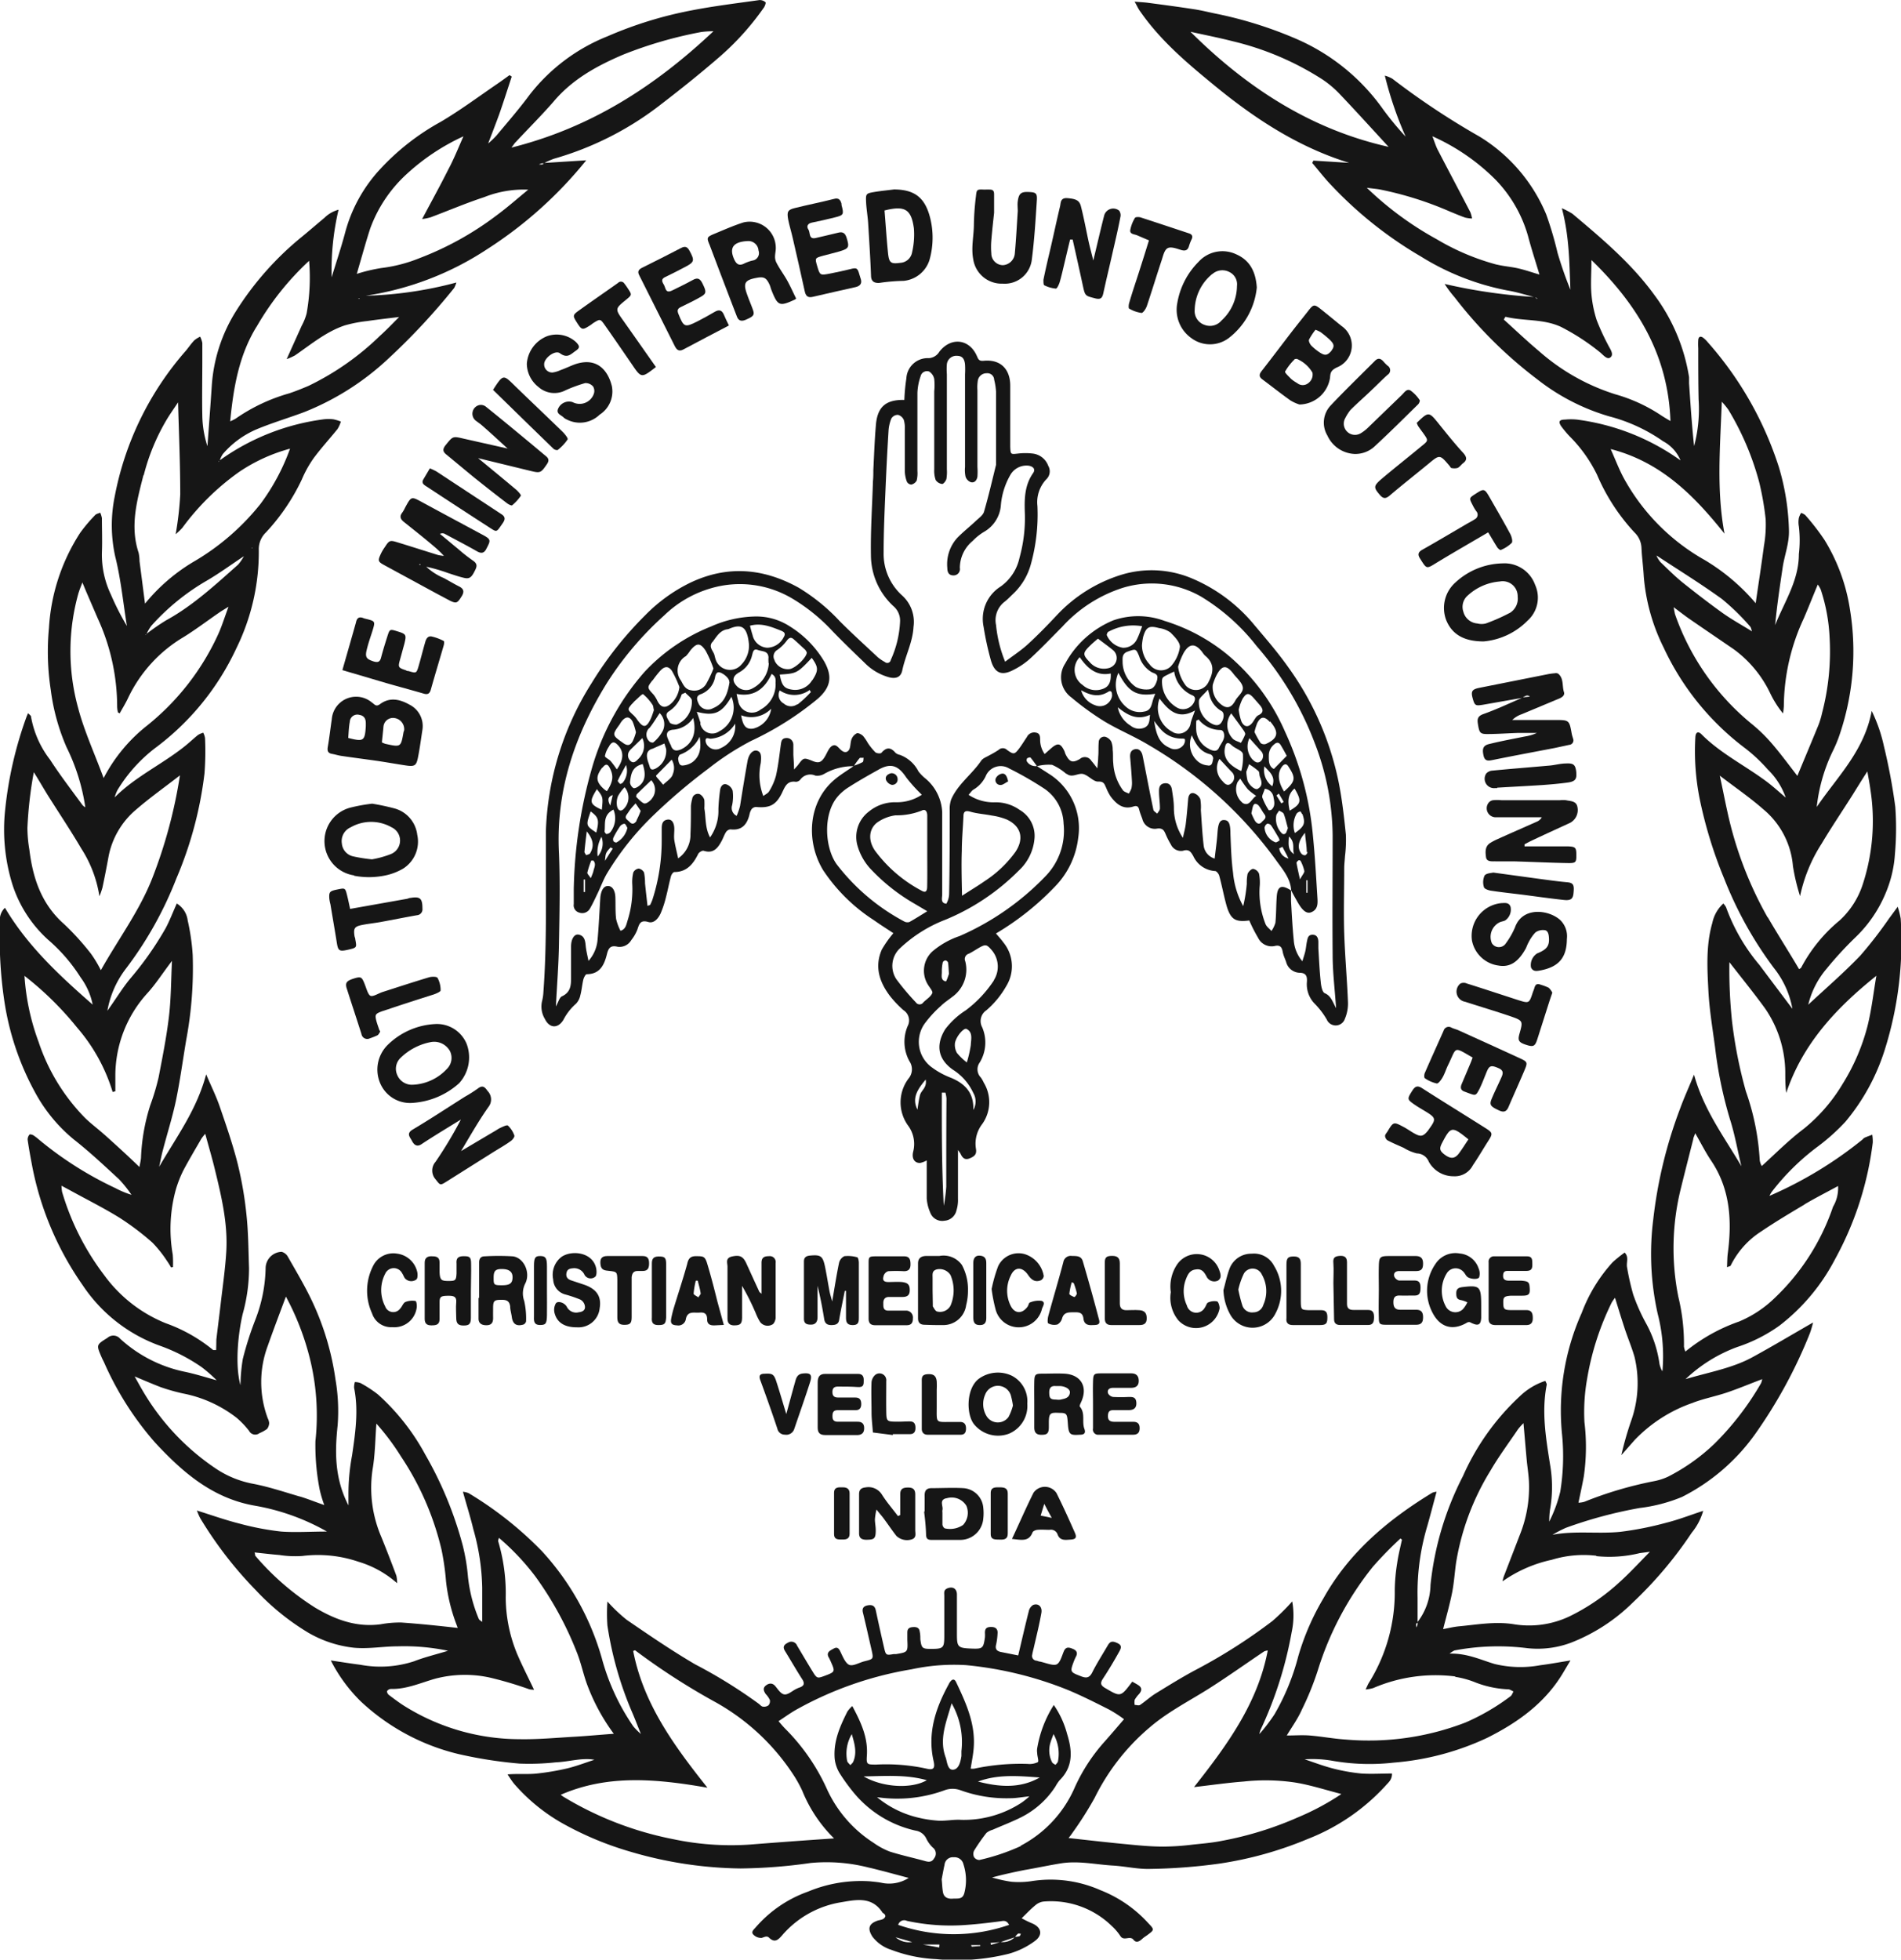 <svg xmlns="http://www.w3.org/2000/svg" viewBox="0 0 253.13 260.88"><defs><style>.cls-1{fill:#161616;}</style></defs><title>Asset 2</title><g id="Layer_2" data-name="Layer 2"><g id="Layer_1-2" data-name="Layer 1"><path class="cls-1" d="M242,152.67a27,27,0,0,0,3.73-3.34,27.88,27.88,0,0,0,5.2-9.46,47.81,47.81,0,0,0,2.16-17.58,10.38,10.38,0,0,0-.4-1.58c-.49.67-.8,1.1-1.12,1.52a55.92,55.92,0,0,1-3.87,5c-2.19,2.28-4.6,4.36-6.92,6.52a11.54,11.54,0,0,1,2.48-4.83,47.06,47.06,0,0,1,3.83-4.16,17.35,17.35,0,0,0,4-5.87,15.87,15.87,0,0,0,1.23-5.18,39,39,0,0,0,.05-6.3,78,78,0,0,0-1.52-8.1,20.7,20.7,0,0,0-1.62-4.67c-1,5.37-4.63,8.81-7.32,12.79a22.8,22.8,0,0,1,2.07-7.3,18.44,18.44,0,0,0,.84-1.93,34.48,34.48,0,0,0,1.51-17.09,24.79,24.79,0,0,0-3.38-9.22,30.55,30.55,0,0,0-2.58-3.33,1.72,1.72,0,0,0-.54-.28,2.51,2.51,0,0,0-.3.67,3.06,3.06,0,0,0,0,1.13,15.71,15.71,0,0,1,0,3.69c0,3.53-1.93,6.35-3.16,9.45.24-2.56.62-5.11,1-7.65.24-1.65.88-3.21.84-4.93a31.79,31.79,0,0,0-1.34-8.45,46.39,46.39,0,0,0-9.48-16.64,3.9,3.9,0,0,0-.58-.57c-.33-.25-.62-.21-.68.25a8.69,8.69,0,0,0,0,1.14c0,2.27,0,4.54.05,6.82a19.13,19.13,0,0,1-.6,6.2c-.3-2.79-.48-5.58-.67-8.37,0-.27,0-.55,0-.81a24.75,24.75,0,0,0-4.62-10.94c-3.05-4.21-7-7.52-10.91-10.81a9.75,9.75,0,0,0-1.41-.74c1,3.78,1,7.32,1.14,10.85a51.72,51.72,0,0,1-1.71-4.9,47,47,0,0,0-1.51-5.12A22.09,22.09,0,0,0,197,18.18a101.86,101.86,0,0,1-11.6-7.7,4,4,0,0,0-1-.41,49,49,0,0,0,2.77,8.12,41.07,41.07,0,0,1-3-3.63A27.55,27.55,0,0,0,172.5,5.13,54.12,54.12,0,0,0,162,1.84c-1-.2-2-.46-3-.61-2-.31-4.05-.58-6.08-.85-.52-.07-1-.09-1.84-.16.34.59.51,1,.74,1.29,2.68,3.87,6.23,6.87,9.83,9.82,5.42,4.46,11.22,8.26,18,10.35l-4.76-.3-.16.31c.85,1,1.66,2.06,2.57,3a53,53,0,0,0,11.89,9.45,33.85,33.85,0,0,0,11.54,4.53c1.18.19,2.33.56,3.49.86a72.8,72.8,0,0,1-11.86-1.73,15.74,15.74,0,0,0,1.34,1.79,58.09,58.09,0,0,0,11,10.91,28.35,28.35,0,0,0,9.58,4.93,22.31,22.31,0,0,1,7.17,3.31,5.11,5.11,0,0,1,2.32,2.55A30.4,30.4,0,0,0,210,55.86a8,8,0,0,0-1.62,0c-.76,0-.9.28-.5.88A14.79,14.79,0,0,0,209,58.08a19,19,0,0,1,3.65,5.11,26.59,26.59,0,0,0,5,7.7,3,3,0,0,1,.92,2c.06,1.3.24,2.58.31,3.87a25.86,25.86,0,0,0,2.65,9.46,35.49,35.49,0,0,0,10.78,13.34,20.88,20.88,0,0,1,3.07,2.87,9.59,9.59,0,0,1,2.4,3.75c-.81-.69-1.6-1.41-2.45-2.06-2.88-2.17-6.19-3.78-8.77-6.37-.44-.44-.77-.28-.81.37a32.38,32.38,0,0,0,.57,8.22A58.71,58.71,0,0,0,229.6,117a50.85,50.85,0,0,0,6.6,11.86,12.08,12.08,0,0,1,2.47,5.44c-1.41-1.88-2.91-3.86-4.39-5.84a25.06,25.06,0,0,1-4.44-7.67,2.08,2.08,0,0,0-.37-.51,4.83,4.83,0,0,0-1.46,2.57c-.87,3-.68,6.11-.52,9.18.14,2.47.55,4.92.88,7.38a55.67,55.67,0,0,0,2,9.64c.64,2,1,4.14,1.51,6.21-2.26-3.87-5-7.45-6.31-12.2-.72,1.76-1.35,3.13-1.86,4.54a60.76,60.76,0,0,0-3.57,14.75,36.47,36.47,0,0,0,.59,12.54,22.49,22.49,0,0,1,.63,7.67,3.22,3.22,0,0,1-.39-1,15.64,15.64,0,0,0-1.85-5.5,24.94,24.94,0,0,1-1.64-3.7,33.16,33.16,0,0,1-.82-3.61c-.15-.65.29-1.4-.33-2a18,18,0,0,0-1.6,1.29,20.88,20.88,0,0,0-4.11,6.73A31.84,31.84,0,0,0,208,191a29.42,29.42,0,0,1-.24,7.57,18.21,18.21,0,0,1-1.47,4,11.57,11.57,0,0,1,.1-1.56,17.36,17.36,0,0,0,0-6.1c-.55-3.51-1.14-7-.43-10.59,0-.13-.1-.28-.19-.49a8.94,8.94,0,0,0-3.42,2.07,32.28,32.28,0,0,0-7.55,10.61A40.66,40.66,0,0,0,190.48,211a8.35,8.35,0,0,1-1.72,4.93c0-1.07,0-2.15,0-3.23a31,31,0,0,1,1.3-9.57c.42-1.48.81-3,1.23-4.54a2,2,0,0,0-.57.13c-5.89,3.59-11.07,7.92-14.49,14.05a33.1,33.1,0,0,0-3.35,7.7,30.63,30.63,0,0,1-3.18,7.76,24.25,24.25,0,0,1-2,2.62,2.38,2.38,0,0,1,.16-.58A52.11,52.11,0,0,0,172,217.25a10.61,10.61,0,0,0,.07-4.06,29.1,29.1,0,0,1-2.63,2.6,72.42,72.42,0,0,1-9.95,6.37c-1.91,1-3.76,2.15-5.6,3.28-.73.45-1.37,1.05-2.08,1.53-.17.12-.48,0-.72,0a1.89,1.89,0,0,1,0-.68,4,4,0,0,1,.59-.78c.39-.46.41-.86-.15-1.2-.25-.16-.52-.3-.76-.44-1.56,2.08-1.55,2.06-3.61.85-.64-.37-.67-.68-.28-1.27.77-1.17,1.49-2.38,2.17-3.61.38-.67.21-.93-.49-1.2s-.89.13-1.15.57c-.68,1.16-1.41,2.3-2,3.49-.37.68-.77.72-1.45.46-1.48-.57-1.51-.56-.94-2.07a6.28,6.28,0,0,1,.27-.59c.26-.52,0-.82-.45-1s-.91-.34-1.19.34-.51,1.58-1,1.75-1.43-.23-2.16-.39c-.16,0-.31-.09-.47-.12a.63.63,0,0,1-.57-.81c.05-.32.14-.63.21-.94.35-1.53.72-3,1-4.58.16-.82-.37-1.36-1.09-1.09a1.3,1.3,0,0,0-.58.83c-.49,1.93-.93,3.87-1.41,5.89l-2.26-.45c-.58-.11-.84-.39-.68-1a8.74,8.74,0,0,0,.19-1.44c.06-.6-.23-.9-.84-.9s-.83.2-.84.75a4.72,4.72,0,0,1,0,.65c-.21,1.44-.31,1.53-1.73,1.48-1.9-.07-2-.19-2-2s0-3.46,0-5.19c0-.76-.5-1.08-1.16-.87s-.52.63-.52,1.06c0,1.73,0,3.46,0,5.19s-.09,1.85-1.79,1.85c-1.14,0-1.25-.1-1.4-1.28,0-.32,0-.65-.08-1-.06-.57-.46-.66-.94-.62s-.71.23-.71.7l0,1c.07,1.63.07,1.63-1.49,1.89l-.32,0c-1,.17-1.05.17-1.28-.81q-.58-2.52-1.11-5c-.13-.63-.5-.78-1.06-.68s-.81.39-.65,1c.41,1.67.78,3.36,1.16,5,.25,1.15.24,1.15-1,1.46-.67.17-1.49.68-2,.46s-.87-1.14-1.19-1.8-.62-.5-1-.29-.89.47-.53,1.1a5.12,5.12,0,0,1,.28.58c.59,1.31.57,1.35-.75,1.85-1.08.4-1.09.41-1.74-.65s-1.34-2.23-2-3.34a.82.82,0,0,0-1.21-.4c-.55.27-.74.57-.39,1.13.77,1.25,1.49,2.51,2.28,3.74.37.57.24.89-.35,1.1a3.57,3.57,0,0,0-.45.19c-.53.26-1.08.79-1.57.73s-.86-.69-1.23-1.12-.83-.4-1.26-.05-.25.75,0,1.12a3,3,0,0,1,.55.79.84.84,0,0,1-.18.71,1,1,0,0,1-.72.18c-.19,0-.37-.21-.53-.35a66.24,66.24,0,0,0-8.53-5.29c-3.12-1.83-6.11-3.87-9.1-5.92a21.47,21.47,0,0,1-2.57-2.44,22.49,22.49,0,0,0,0,3.2,47.17,47.17,0,0,0,3.2,11.34c.44,1,.84,2.07,1.26,3.1a10,10,0,0,1-1-1,29.52,29.52,0,0,1-4.2-9.07,35.26,35.26,0,0,0-8-14.29,48.13,48.13,0,0,0-9.75-7.71,2.84,2.84,0,0,0-.75-.18c.49,1.77,1,3.37,1.39,5a30.26,30.26,0,0,1,1.18,7.81c0,1.5,0,3,0,4.52-.16-.14-.39-.24-.46-.41a19.86,19.86,0,0,1-1.44-5.63,26,26,0,0,0-.69-4.13,49.82,49.82,0,0,0-5-12.12,29.71,29.71,0,0,0-6.3-8A16.42,16.42,0,0,0,48,184.12a2.18,2.18,0,0,0-.75-.13,2.52,2.52,0,0,0-.1.76c.61,3,.17,6-.27,9a27.82,27.82,0,0,0-.48,5c0,.43,0,.86,0,1.66-1.88-3.65-1.81-7.19-1.44-10.67a24.85,24.85,0,0,0-.29-6.11,36.16,36.16,0,0,0-3.16-10.51c-.95-2-2.09-3.9-3.18-5.82a1.34,1.34,0,0,0-.83-.65,2.2,2.2,0,0,0-2.13,2.1A19.94,19.94,0,0,1,34,175.69a43.56,43.56,0,0,0-1.67,5.23,22.74,22.74,0,0,0-.31,3.49c-.8-2.89-.23-7.3.3-9.5a22.68,22.68,0,0,0,.84-6.07c-.08-2.37-.09-4.76-.34-7.11a49.39,49.39,0,0,0-1.18-6.84c-.65-2.56-1.52-5.07-2.38-7.57-.46-1.35-1.1-2.63-1.81-4.3-1.25,4.71-3.88,8.22-6.26,12.31.22-1,.33-1.61.5-2.22.57-2.19,1.26-4.35,1.73-6.56.56-2.69.92-5.42,1.38-8.13a52,52,0,0,0,.86-11.27,28.87,28.87,0,0,0-.67-4.63,3.07,3.07,0,0,0-1.45-2.24c-.52,1.16-.94,2.27-1.49,3.3a43.41,43.41,0,0,1-4.75,6.75c-1.05,1.28-1.91,2.72-3,4.23a12.86,12.86,0,0,1,2.46-5.6,49.43,49.43,0,0,0,6.72-12,50.93,50.93,0,0,0,3.75-14,38.74,38.74,0,0,0,.07-4.7,2.26,2.26,0,0,0-.24-.72,3.06,3.06,0,0,0-.69.3c-.63.51-1.21,1.07-1.85,1.57-3,2.38-6.52,4-9.25,6.74a4.83,4.83,0,0,1,.39-1,20.34,20.34,0,0,1,4.94-5.52,34.81,34.81,0,0,0,10.86-13.3,29.07,29.07,0,0,0,3-13.14,3.06,3.06,0,0,1,.93-2.29,27.5,27.5,0,0,0,4.8-7.07A15.07,15.07,0,0,1,41.76,61c1-1.35,2.13-2.58,3.18-3.88a4.23,4.23,0,0,0,.45-1,6.14,6.14,0,0,0-1-.3,5.57,5.57,0,0,0-1.29,0,30.47,30.47,0,0,0-13.82,5.45,3,3,0,0,1,.39-.82,12.23,12.23,0,0,1,4.55-3.32c2-.83,4.17-1.48,6.24-2.25a35.47,35.47,0,0,0,11.18-7.07,87.11,87.11,0,0,0,8.84-9.48,3.92,3.92,0,0,0,.29-.72,51.62,51.62,0,0,1-12.07,1.76,40.16,40.16,0,0,0,16.2-6.22A55.18,55.18,0,0,0,78.06,21.34l-5.56.35a10.21,10.21,0,0,1,1.27-.56,41.84,41.84,0,0,0,13.82-6.91C90.33,12.12,93,10,95.65,7.71A35.89,35.89,0,0,0,101.72,1c.14-.2.29-.64.21-.7a1.14,1.14,0,0,0-.81-.29C98.08.44,95,.81,92,1.4a52.82,52.82,0,0,0-11.1,3.43,24.71,24.71,0,0,0-10.37,7.78c-1.38,1.87-2.91,3.62-4.39,5.4A11.12,11.12,0,0,1,65,19.1l-.06.12L65,19.1c.5-1.3,1-2.59,1.48-3.9.58-1.66,1.11-3.34,1.66-5L67.85,10c-.5.36-1,.73-1.51,1.08-2.54,1.73-5,3.57-7.64,5.13a31.87,31.87,0,0,0-8.22,6.46A19.93,19.93,0,0,0,46,30.81c-.54,2.05-1.22,4.07-1.84,6.11a35.36,35.36,0,0,1,.92-9A4.2,4.2,0,0,0,43.2,29c-1,.83-2,1.7-3,2.52a40.68,40.68,0,0,0-8.78,9.91,21.29,21.29,0,0,0-3.22,9.92c-.18,2.69-.38,5.37-.58,8.05a13.92,13.92,0,0,1-.68-4c-.05-2.49,0-5,0-7.47,0-.76,0-1.52,0-2.27a3.11,3.11,0,0,0-.29-.84,3.67,3.67,0,0,0-.78.49c-.41.43-.74.92-1.12,1.38a41,41,0,0,0-9.48,19.43,19.2,19.2,0,0,0,.08,8c.75,3,1.05,6.14,1.55,9.22a35.44,35.44,0,0,1-2.12-4.16,12.34,12.34,0,0,1-1.21-5.65c.06-1.51,0-3,0-4.55a3.56,3.56,0,0,0-.22-.73c-.23.1-.53.15-.68.32a21,21,0,0,0-2,2.37A26.06,26.06,0,0,0,6.52,83.6a33.56,33.56,0,0,0,.24,8.25,27.91,27.91,0,0,0,2.1,7.62,26.76,26.76,0,0,1,2.5,8,1.69,1.69,0,0,1-.36-.27c-1.46-2-3-4-4.33-6.06A13,13,0,0,1,4.13,95.4c0-.14-.22-.27-.4-.46-.11.28-.18.42-.23.57A51.59,51.59,0,0,0,.69,107.77a24.63,24.63,0,0,0,1,10.09A16.9,16.9,0,0,0,6.4,125.1a22.26,22.26,0,0,1,4.32,5,9.07,9.07,0,0,1,1.62,3.64C8,129.94,3.71,126,.66,120.85A2.18,2.18,0,0,0,0,122.76a56.61,56.61,0,0,0,.55,10.32,36.6,36.6,0,0,0,4.13,12.36,21.09,21.09,0,0,0,5.11,6.22c2.12,1.66,4.09,3.51,6.07,5.34a16.55,16.55,0,0,1,1.65,2.06,12,12,0,0,1-2.14-.89,47.22,47.22,0,0,1-9.62-6c-.43-.33-.82-.71-1.26-1-.15-.11-.5-.2-.56-.13a1,1,0,0,0-.25.68c.14,1,.32,2,.51,3A41.18,41.18,0,0,0,11,171.08a20.8,20.8,0,0,0,10.43,8.12A23.8,23.8,0,0,1,26.85,182a19.74,19.74,0,0,1,2,1.75c-1.44-.39-2.87-.85-4.33-1.15A18.19,18.19,0,0,1,16,178.22a1.18,1.18,0,0,0-1.69-.12c-1.48.93-1.5.92-.8,2.54.1.25.23.48.35.73A41.42,41.42,0,0,0,20.61,192c3.7,4,7.72,7.5,13.41,8.46a29.74,29.74,0,0,1,9.52,3.43c-2.24,0-4.18.14-6.1,0a36.69,36.69,0,0,1-5.55-1.06c-1.84-.46-3.63-1.1-5.67-1.74a9.34,9.34,0,0,0,.43,1,52.22,52.22,0,0,0,7.41,9.6,32.33,32.33,0,0,0,7,5.67,15.46,15.46,0,0,0,6.1,2c2,.17,3.86-.19,5.8-.19a28.33,28.33,0,0,1,6.7.59c-1.64.5-3.11.85-4.5,1.39a14.4,14.4,0,0,1-7.19.47c-1.21-.15-2.42-.35-3.92-.57a20.92,20.92,0,0,0,4,5.46,28.86,28.86,0,0,0,13,7,58.65,58.65,0,0,0,8.14,1.27,32.74,32.74,0,0,0,4.84-.17c1.74-.07,3.45-.64,5.12-.34-1.18.38-2.38.85-3.63,1.15a33.77,33.77,0,0,1-4,.68c-1.24.14-2.51,0-3.94.12.41.6.65,1,1,1.39a24.45,24.45,0,0,0,6.1,5,43,43,0,0,0,9.23,3.89,53.85,53.85,0,0,0,14.68,2.24,70,70,0,0,0,9.35-.73,22.59,22.59,0,0,1,7.69.6c.73.16,1.46.36,2.18.54L121,250a4.84,4.84,0,0,1-3.56.66c-.52-.11-1.06-.15-1.6-.21a18.29,18.29,0,0,0-8.24,1.37,16.51,16.51,0,0,0-7,4.79c-.25.28-.64.6-.27.95a1.41,1.41,0,0,0,1.1.42c.38-.11.7-.32,1,0,.74.7,1.19.26,1.7-.32a13.09,13.09,0,0,1,7.75-4.4c2-.33,4.2-.89,5.64,1.37,0,0,.09.06.13.09.41.29.23.56-.07.76a2.88,2.88,0,0,1-.61.17c-1.27.4-1.51,1.06-.8,2.17a5.08,5.08,0,0,0,2.48,1.74,19.35,19.35,0,0,0,6,1.25,28.54,28.54,0,0,0,9.66-.71,10.58,10.58,0,0,0,3.46-1.68c1.17-.84.9-1.89-.43-2.41a14.29,14.29,0,0,1-1.3-.64c.7-.68,1.24-1.26,1.86-1.76a2,2,0,0,1,1.12-.47,11.59,11.59,0,0,1,9,3.24,7.08,7.08,0,0,1,1.16,1.35c.46.74,1.27-.1,1.75.5.35.45.75.25,1.11-.07s.43-.33.65-.49c1.05-.77,1.05-.77.2-1.66a17,17,0,0,0-6.36-4.38,16.39,16.39,0,0,0-9-1.23,11.39,11.39,0,0,1-2.86.11,18.57,18.57,0,0,1-2.58-.57c1.57-.42,3-.73,4.37-1,1.58-.27,3.15-.61,4.75-.87,2.36-.39,4.62.14,6.93.28,1.66.09,3.33.5,5,.45a74.37,74.37,0,0,0,9.2-.7,49,49,0,0,0,11.83-3.3,27.6,27.6,0,0,0,10.33-7.08c.37-.43.88-.79.85-1.62-1.4,0-2.75.09-4.09,0a24.74,24.74,0,0,1-3.81-.68c-1.27-.33-2.49-.8-3.73-1.21a15.69,15.69,0,0,1,3.5.16,28.62,28.62,0,0,0,8.37.28,36,36,0,0,0,12.44-3.3c4-2,7.6-4.55,10-8.48.3-.49.59-1,1.09-1.82-1.58.25-2.78.48-4,.63a14.59,14.59,0,0,1-6.1-.16c-1.88-.56-3.66-1.44-6-1.38a3.5,3.5,0,0,1,.64-.42,31.09,31.09,0,0,1,9.67-.31,12.66,12.66,0,0,0,5.87-.73,24.22,24.22,0,0,0,8.23-5.35,53.41,53.41,0,0,0,7.83-9.28,8,8,0,0,0,1.53-2.92c-1.74.57-3.29,1.18-4.9,1.58a43.43,43.43,0,0,1-6.17,1.22c-3,.29-6-.18-9,.39a16.92,16.92,0,0,1,1.79-.93,58.81,58.81,0,0,1,9.84-2.64,21.29,21.29,0,0,0,5.62-1.47,26.77,26.77,0,0,0,9.74-8.37A64.55,64.55,0,0,0,241,177.49a13.23,13.23,0,0,0,.42-1.43c-2.81,1.61-5.43,3.18-8.11,4.64s-5.88,2-8.87,2.9a20,20,0,0,1,6.89-4.28,20.72,20.72,0,0,0,5.61-2.84,26.67,26.67,0,0,0,7.43-8.89,43.14,43.14,0,0,0,5-15.48,5.35,5.35,0,0,0-.07-1.05c-.33.13-.66.24-1,.39-.14.06-.24.21-.37.31a53.42,53.42,0,0,1-12.31,7.44,3.11,3.11,0,0,1,.29-.52A31.34,31.34,0,0,1,242,152.67ZM158.52,4.23c1.89.42,3.79.79,5.66,1.27a38.6,38.6,0,0,1,11.87,5.05,13.5,13.5,0,0,1,2.37,2c2.19,2.3,4.33,4.67,6.48,7C174.55,17.23,166,11.67,158.52,4.23Zm40.79,31a31.54,31.54,0,0,1-8-3.38A43.57,43.57,0,0,1,182,25c.67.09,1.15.13,1.61.2a45.63,45.63,0,0,1,9.54,3c.65.26,1.29.54,1.95.77a4.63,4.63,0,0,0,.91.12,3.75,3.75,0,0,0-.22-.83c-1.44-2.78-2.91-5.54-4.35-8.32-.26-.51-.42-1.06-.71-1.8a27.88,27.88,0,0,1,8.4,5.77,17.71,17.71,0,0,1,4.33,7.49c.45,1.71,1,3.39,1.53,5.15-.94-.27-1.89-.61-2.87-.83S200.24,35.45,199.31,35.22Zm5.42,4.5s-.11.05-.14,0l-.19-.16ZM221,55.17a21.55,21.55,0,0,0-5.88-2.67,28.06,28.06,0,0,1-10.21-5.77c-1.6-1.34-3.12-2.79-4.67-4.19.07-.12.14-.25.22-.37,2.44.6,5,.24,7.4,1.35A29.4,29.4,0,0,1,213,46.86c.45.34,1,1.12,1.47.69s-.12-1.14-.38-1.7a30.3,30.3,0,0,1-1.48-3.23,15.62,15.62,0,0,1-.7-3.46c-.12-1.39,0-2.8,0-4.54,6.19,6,10.22,12.72,10.52,21.43C221.88,55.73,221.43,55.46,221,55.17ZM72.21,21.89a2.17,2.17,0,0,1-.44,0,3.44,3.44,0,0,1,.37-.14l.29,0C72.36,21.78,72.29,21.87,72.21,21.89Zm-3.51-3c1.65-1.78,3.38-3.49,5-5.35,2.52-3,5.81-4.79,9.31-6.28a55.62,55.62,0,0,1,10.38-3A12.57,12.57,0,0,1,95,4.16C87.15,11.55,78.64,17,68.1,19.65,68.44,19.21,68.56,19,68.7,18.89ZM47.86,35.24c.47-1.6.91-3.21,1.43-4.8a18.26,18.26,0,0,1,4.8-7.21,28.9,28.9,0,0,1,7.62-5.08c-.65,1.46-1.26,3-2,4.38-1.09,2.17-2.26,4.29-3.5,6.63a6.72,6.72,0,0,0,1.13-.23c2.38-.89,4.71-1.89,7.12-2.68a14.23,14.23,0,0,1,5.88-1c-1.41,1.15-2.77,2.36-4.24,3.44A41.41,41.41,0,0,1,55.8,34.39a19.81,19.81,0,0,1-5,1.29,21.86,21.86,0,0,0-3.29.78Zm0,4.47s0,.07,0,.07l-.12,0s0-.06,0-.06Zm-13.7,3.8a37.3,37.3,0,0,1,7-8.79,27,27,0,0,1-.33,7,7.48,7.48,0,0,1-.66,1.65l-2,4.44a8.41,8.41,0,0,0,1.1-.49c2.14-1.47,4.14-3.16,6.64-4a17.68,17.68,0,0,1,3-.58c1.27-.19,2.54-.33,4.24-.54-1,1-1.75,1.79-2.54,2.49a36.09,36.09,0,0,1-9.51,6.67c-.84.36-1.69.7-2.57,1a23.79,23.79,0,0,0-7.15,3.37,5.47,5.47,0,0,1-.73.36C31.09,51.51,31.84,47.28,34.15,43.51ZM31.7,75.17c-3,2.66-6,5.45-9.56,7.4a28.19,28.19,0,0,0-2.61,1.8,5.66,5.66,0,0,1,.61-1.05,30.14,30.14,0,0,1,7.36-6c1.72-1,3.33-2.19,5-3.29l.09-.08L32.5,74A6.11,6.11,0,0,1,31.7,75.17ZM33.58,73l-.07,0,.1-.11S33.6,73,33.58,73ZM29.14,61.39s0,0,.07,0l-.1.11S29.12,61.4,29.14,61.39Zm-10,1.87a27.79,27.79,0,0,1,3-7.3c.48-.82,1.05-1.6,1.57-2.4.11,4.09.29,8.18.29,12.27a43.63,43.63,0,0,1-.61,5.29,9,9,0,0,0,.88-.84,33.13,33.13,0,0,1,7.58-7.46,22.55,22.55,0,0,1,6.77-3.09,28.3,28.3,0,0,1-3.94,7.36,31.88,31.88,0,0,1-9,7.75,24.49,24.49,0,0,0-6.37,5.52c-.26-2-.49-3.82-.73-5.65a5.91,5.91,0,0,0-.12-1.12C17.28,70.05,18.24,66.64,19.1,63.26Zm.36,21.17-.1.1,0-.08Zm-9-5.61c.1-.35.25-.69.47-1.28l.49,1.18L13,82.29a28.28,28.28,0,0,1,2.6,11.77,3.66,3.66,0,0,0,.11.79s.07,0,.22.13c.38-.69.8-1.36,1.13-2.07a18.8,18.8,0,0,1,7.44-8.13c1.6-1,3.11-2.14,4.66-3.21.3-.21.61-.39,1.27-.8-.54,1.45-.88,2.57-1.36,3.63a33.27,33.27,0,0,1-9.47,12.18,21.58,21.58,0,0,0-5.8,7c-1.24-3.35-2.61-6.31-3.42-9.42A28.42,28.42,0,0,1,10.49,78.82ZM8.51,123c-3-2.66-4.14-6.1-4.6-9.9a17.64,17.64,0,0,1-.26-2.89,54.1,54.1,0,0,1,.85-7.41c.64,1,1.26,2.1,1.91,3.14,1.47,2.33,3,4.62,4.4,7a16.32,16.32,0,0,1,2.43,6.38,11.15,11.15,0,0,0,.4-1.15c.29-1.37.56-2.74.81-4.12a10.83,10.83,0,0,1,3.72-6.31c1.78-1.54,3.72-2.91,5.79-4.52a64.85,64.85,0,0,1-3.67,13.66c-1.71,4.37-4.51,8.1-6.86,12.28a16.16,16.16,0,0,0-1.33-2.21A34.49,34.49,0,0,0,8.51,123Zm5.4,28.06c-.84-.76-1.76-1.43-2.57-2.22a26.18,26.18,0,0,1-6.2-10.13,31,31,0,0,1-1.88-8.8,42.37,42.37,0,0,1,7,6.88A23.53,23.53,0,0,1,15,145.37l.36-.09V143.4a16.32,16.32,0,0,1,4.3-11.22c1.11-1.23,2-2.64,3.24-4.26-.13,2.66-.12,5-.4,7.37-.32,2.73-.86,5.43-1.38,8.13A31.05,31.05,0,0,1,20,147.16,26.32,26.32,0,0,0,18.78,154c0,.42-.13.84-.21,1.36C17,153.84,15.44,152.43,13.91,151.05Zm14.87,28.67c-.19,0-.33,0-.39,0a21,21,0,0,0-6.31-3.57,18.85,18.85,0,0,1-8.21-6.41,34.22,34.22,0,0,1-5.6-11.07,5.3,5.3,0,0,1-.08-.83l1.21.65c2.18,1.2,4.41,2.31,6.51,3.61a35.36,35.36,0,0,1,4.39,3.32,16,16,0,0,1,1.91,2.39,10.67,10.67,0,0,1,.57.91l.25-.05A13.44,13.44,0,0,0,23,167a19.64,19.64,0,0,1,.42-8.66,15.53,15.53,0,0,1,1-2.54c.76-1.43,1.59-2.82,2.4-4.22a6.42,6.42,0,0,1,.51-.64c.47,1.74.93,3.27,1.3,4.82.87,3.57,1.72,7.15,1.5,10.86-.14,2.36-.49,4.71-.76,7.07-.18,1.55-.38,3.09-.56,4.64C28.8,178.78,28.8,179.26,28.78,179.72Zm11.11,19.49c-2.07-.61-4.13-1.3-6.24-1.7a13.26,13.26,0,0,1-4.89-2,31.78,31.78,0,0,1-9.7-10.28c-.35-.59-.68-1.19-1.13-2,1.3.54,2.36,1,3.45,1.42a26,26,0,0,0,2.95.84,16.89,16.89,0,0,1,7.17,3.24,11.53,11.53,0,0,1,1.67,1.75.92.92,0,0,0,1.38.3,5.17,5.17,0,0,0,1-.55,1.32,1.32,0,0,0,.29-.8,1.63,1.63,0,0,0-.18-.61,13.79,13.79,0,0,1,0-9.68c.76-2.16,1.58-4.31,2.41-6.54a35.19,35.19,0,0,1,3.13,8,31.49,31.49,0,0,1,.8,11.24,30.52,30.52,0,0,0,.56,6.42,15.48,15.48,0,0,0,.62,2.09C41.92,199.93,40.92,199.51,39.89,199.21Zm148.68,17c0-.08.12-.15.18-.22a1,1,0,0,1,0,.3,2.55,2.55,0,0,1-.14.35A1.55,1.55,0,0,1,188.57,216.2ZM53.44,216a14.08,14.08,0,0,0-2.74.23c-3.23.44-6.06-.61-8.77-2.23A35,35,0,0,1,34,207.12c-.06-.07,0-.2-.11-.45,1.14.12,2.22.25,3.32.34a13.61,13.61,0,0,0,3.05.13,16.77,16.77,0,0,1,7.48.77,13.61,13.61,0,0,1,5.14,2.86,4.62,4.62,0,0,0-.1-1c-.64-1.72-1.3-3.43-2-5.15a16.56,16.56,0,0,1-1.17-9c.34-1.95.35-4,.51-6.1a32.08,32.08,0,0,1,3.29,4.4,38,38,0,0,1,5.39,12.42,34.14,34.14,0,0,1,.59,4.16,23.09,23.09,0,0,0,1.29,5.49l.27.73C58.36,216.43,55.9,216.17,53.44,216ZM76.56,231.2c-2.47.14-5,.38-7.43.33a29,29,0,0,1-15.35-4.46c-.69-.44-1.33-.93-2-1.43-.14-.1-.29-.39-.24-.51a.65.65,0,0,1,.52-.29c2,.06,3.89-.78,5.81-1.34a15.53,15.53,0,0,1,7.36-.17,49.44,49.44,0,0,1,5.26,1.56,4.53,4.53,0,0,0,.62.06c-.82-1.73-1.61-3.26-2.28-4.84a19.89,19.89,0,0,1-1.49-7.42,24.35,24.35,0,0,0-1-7.5c0-.09,0-.2.1-.46a32.19,32.19,0,0,1,4.88,5.18,45.34,45.34,0,0,1,5.56,10.24c.48,1.25.77,2.59,1.21,3.86a26.5,26.5,0,0,0,3.64,6.8C79.94,230.94,78.25,231.1,76.56,231.2Zm23.29,14.36a37.17,37.17,0,0,1-10.26-.73A44.75,44.75,0,0,1,75,239.18a2.79,2.79,0,0,1-.33-.25c6.22-2.71,12.66-2.14,19.53-.94-4.55-5.71-8.55-11.26-9.89-18.21.08,0,.22-.11.26-.08a89.88,89.88,0,0,0,10.75,6.93,29.59,29.59,0,0,1,10.5,9.91,17.35,17.35,0,0,1,1,1.84,18.76,18.76,0,0,0,4.24,6.36C107.16,245,103.5,245.27,99.85,245.56Zm19.41,12.34,2.2.63A2.66,2.66,0,0,1,119.26,257.9Zm5.8,1.36-2.16-.39h2.19Zm4.33-.11-.08-.2h1.22v.11Zm2.5-.5,1.24-.1-1.18.36Zm3.65-1.22c.08-.06.26,0,.4,0-.06.11-.1.29-.19.33a2.7,2.7,0,0,1-.58.08A2.27,2.27,0,0,1,135.54,257.43Zm-.44.48a2.24,2.24,0,0,1-1.84.62Zm-1.95-2.13c.43-.05.85-.22,1.22.47a22.59,22.59,0,0,1-14.77,0,.83.83,0,0,1,1.17-.53,27.46,27.46,0,0,0,7.4.57C129.83,256.19,131.49,256,133.15,255.78Zm-7.24-17.5a3.1,3.1,0,0,1,2,.05,17.94,17.94,0,0,0,6.65,1.06c.75,0,1.48-.15,2.51-.25A9.34,9.34,0,0,1,136,240a14.06,14.06,0,0,1-8,2.27c-1-.07-2,.16-3.06.11a16.15,16.15,0,0,1-3-.49,13.35,13.35,0,0,1-5.16-2.64A18.35,18.35,0,0,0,125.91,238.28ZM115,236.49c3-.06,5.68-.26,8.41.5C121.44,238.15,117.61,238,115,236.49Zm11.72-9.73a10.4,10.4,0,0,1,1.3,6.36c0,.22,0,.44,0,.65-.12.76-.33,1.73-1.08,1.82s-.82-1-1-1.58C125,231.53,126,229.28,126.71,226.76Zm3.51,10.41c2.68-1,5.45-.74,8.22-.54C135.8,238.14,133,237.89,130.22,237.17ZM128.41,252c-.24.92-.91.71-1.53.76s-1.19-.13-1.32-.86c-.09-.47-.1-1-.17-1.71.09-.48.22-1.22.38-1.94a1.11,1.11,0,0,1,1.23-1,1.21,1.21,0,0,1,1.29.94A6.76,6.76,0,0,1,128.41,252Zm7.51-6.24a28,28,0,0,1-5.5,1.85.86.86,0,0,1-.72-.38,1,1,0,0,1,0-.85,25.72,25.72,0,0,1,1.65-2.37,2.26,2.26,0,0,1,.82-.42c1.28-.56,2.6-1.06,3.85-1.69a11.66,11.66,0,0,0,4.53-4.09,5,5,0,0,1,.54-.81c1.84-1.82,1.7-3.94,1-6.17a12.25,12.25,0,0,0-1.77-3.85,15.46,15.46,0,0,0-2.21,5.76,2,2,0,0,0,0,.64c0,.42.25,1.1.08,1.21a2.55,2.55,0,0,1-1.37.23,29.59,29.59,0,0,0-7.08.63,1.69,1.69,0,0,1-.49,0c.14-.92.33-1.81.4-2.7.27-3.21-1-6-2.34-8.82-.19-.39-.44-.45-.73-.11a1.77,1.77,0,0,0-.26.41c-1.75,3.2-2.86,6.52-2,10.24.2.9,0,1.19-.87,1a25.28,25.28,0,0,0-6.77-.56c-1.25,0-1.33,0-1.25-1.22.16-2.39-.79-4.41-1.94-6.57a4.14,4.14,0,0,0-.66.74c-1,2-1.89,4-1.68,6.33a4.72,4.72,0,0,0,.69,1.93,24.77,24.77,0,0,0,1.7,2.36,14.84,14.84,0,0,0,8.36,5.22,1.88,1.88,0,0,1,1.45,1.08,4.08,4.08,0,0,0,.85,1.17,1,1,0,0,1,.2,1.42c-.32.56-.73.53-1.24.38-1.56-.43-3.15-.77-4.69-1.26a9.56,9.56,0,0,1-2.13-1.15,16.75,16.75,0,0,1-6.27-7.26,27.15,27.15,0,0,0-5.52-7.95c-.26-.27-.51-.55-.88-1,.86-.56,1.63-1.13,2.47-1.59a47.21,47.21,0,0,1,15.23-5.31,26.77,26.77,0,0,1,7.24-.56,48.55,48.55,0,0,1,13.64,3.33c1.84.77,3.64,1.68,5.42,2.58a17.24,17.24,0,0,1,2,1.29c-.94,1.09-1.83,2.14-2.76,3.18a23.72,23.72,0,0,0-3.9,6.13A15.89,15.89,0,0,1,135.92,245.71Zm4-13.91c.07-.25.18-.49.36-1a5.27,5.27,0,0,1,.6,3.6c0,.17-.21.33-.33.5-.16-.11-.37-.19-.46-.35A3.49,3.49,0,0,1,139.94,231.8Zm-26.3,2.67c-.07.18-.26.31-.39.47-.15-.19-.4-.37-.43-.59a5.07,5.07,0,0,1,.62-3.54C113.75,232,114.15,233.24,113.64,234.47Zm64.94,4.35a34.21,34.21,0,0,1-5.79,3.09,45.67,45.67,0,0,1-10,3.09c-1.32.27-2.67.38-4,.52a33.21,33.21,0,0,1-3.86.26c-1.62,0-3.23-.15-4.84-.31-2.57-.24-5.14-.54-7.78-.83.14-.19.36-.45.54-.73a46.66,46.66,0,0,0,2.93-4.62,29.1,29.1,0,0,1,7.32-9.37c2.49-2.14,5.4-3.58,8.12-5.32,2.41-1.54,4.74-3.2,7.12-4.8a1.77,1.77,0,0,1,.49-.13c-1.33,7-5.37,12.55-9.82,18.19,2.41-.28,4.5-.58,6.6-.74a26.9,26.9,0,0,1,6.59.09C174.27,237.56,176.33,238.24,178.58,238.82Zm15.2-15.64a12.21,12.21,0,0,1,2.49.66,13.57,13.57,0,0,0,4.57,1c.24,0,.47.19.71.29-.13.22-.21.5-.39.63a29.12,29.12,0,0,1-6,3.5,35.73,35.73,0,0,1-15.92,2.27c-1.61-.1-3.2-.41-4.81-.54-1-.08-2,0-3.07,0,.68-1.13,1.47-2.22,2-3.42a38.34,38.34,0,0,0,2.13-5.24,41.68,41.68,0,0,1,7.34-13.81,50,50,0,0,1,3.67-3.76l.2.16c-.22,1-.49,2.08-.64,3.13a24.77,24.77,0,0,0-.32,3.54A22.75,22.75,0,0,1,182.29,224c-.14.22-.23.47-.45.91a5,5,0,0,0,1-.18A21,21,0,0,1,193.78,223.18Zm18.79-16.07a16.91,16.91,0,0,0,5.79-.4l1.36-.18c-1.5,1.52-2.69,2.82-4,4a27.78,27.78,0,0,1-6.65,4.57,12.54,12.54,0,0,1-7.58,1.06c-2.46-.37-4.84.08-7.25.3-.69.07-1.36.24-2.06.37.42-1.67.88-3.26,1.2-4.87.26-1.32.34-2.67.53-4a33.64,33.64,0,0,1,4.57-12.22c1.11-1.91,2.44-3.69,3.68-5.53a8.7,8.7,0,0,1,.72-.8c.16,1.77.29,3.36.44,5,.1,1,.27,2,.3,3.06a17.07,17.07,0,0,1-1.22,6.8l-2.16,5.6a5.84,5.84,0,0,0-.15.6,17.88,17.88,0,0,1,6.55-2.87A14.5,14.5,0,0,1,212.57,207.11ZM216.2,63.62c-.63-1.18-1.1-2.43-1.73-3.84,6.69,1.72,11.11,6.19,15.16,11.27-1.08-5.75-.59-11.46-.36-17.57a11,11,0,0,1,.87,1.06,37,37,0,0,1,4.11,9.66,38,38,0,0,1,.86,4.93,16.22,16.22,0,0,1-.23,3.54c-.33,2.51-.72,5-1.1,7.63A27.08,27.08,0,0,0,227,74.56,27.89,27.89,0,0,1,216.2,63.62Zm4.88,11.19a3.57,3.57,0,0,1-.49-.8l0-.05,0,0c2.9,1.91,5.87,3.74,8.68,5.77A30.4,30.4,0,0,1,233,83.36c.17.16.2.45.29.69-1.32-.82-2.69-1.57-3.95-2.47-1.8-1.29-3.54-2.64-5.25-4C223,76.7,222.05,75.74,221.08,74.81Zm12.29,21.66a32.78,32.78,0,0,1-10.31-14.64c-.08-.24-.1-.5-.21-1,.92.68,1.58,1.21,2.28,1.68,1.91,1.32,3.83,2.62,5.74,3.93a15.48,15.48,0,0,1,4.82,5.8,13.38,13.38,0,0,0,1.73,2.74,9,9,0,0,0,.11-1,28,28,0,0,1,2.63-11.6c.64-1.47,1.23-3,1.89-4.56a3.59,3.59,0,0,1,.39.66,23.59,23.59,0,0,1,1.18,6.34,32.41,32.41,0,0,1-1,10.1,11.12,11.12,0,0,1-.46,1.55c-.94,2.3-1.9,4.58-2.83,6.82-1.1-1.41-2.19-2.91-3.4-4.31A21.24,21.24,0,0,0,233.37,96.47Zm2,25.66A50,50,0,0,1,230,108c-.33-1.46-.6-2.94-1-4.74,2.11,1.61,4.05,2.94,5.8,4.48a11,11,0,0,1,3.94,7.56,27.38,27.38,0,0,0,.95,4,20.8,20.8,0,0,1,2.88-7c1.3-2.18,2.72-4.28,4.08-6.43.63-1,1.23-2,2-3.17.15.88.3,1.63.4,2.38a27.09,27.09,0,0,1-1,12.61,11.18,11.18,0,0,1-3.11,4.86,20.61,20.61,0,0,0-5.09,6.24c-.06.12-.23.18-.29.23C238.2,126.71,236.75,124.45,235.4,122.13Zm-9.87,64.58c1.46-.54,3-.84,4.48-1.34s3-1.14,4.67-1.77a2.63,2.63,0,0,1-.15.53,38,38,0,0,1-6.21,8.07,26.06,26.06,0,0,1-6.19,4.39,8,8,0,0,1-2,.62,51.07,51.07,0,0,0-9.14,2.72,3.34,3.34,0,0,1-.78.12c.24-1.16.5-2.31.71-3.47a27.49,27.49,0,0,0,.09-7.25,25.11,25.11,0,0,1,.36-5.8,36.6,36.6,0,0,1,3.27-10.13,5.43,5.43,0,0,1,.44-.63c.45,1.45.85,2.76,1.28,4.07s.95,2.52,1.32,3.81a15,15,0,0,1-.48,8.58,43.75,43.75,0,0,0-1.28,4.49l1.76-2A19.48,19.48,0,0,1,225.53,186.71Zm14.77-26.37c1.43-.85,2.92-1.6,4.48-2.45a4.87,4.87,0,0,1-.67,2.76,30.09,30.09,0,0,1-7.91,12.28,15.18,15.18,0,0,1-4.6,3,23.51,23.51,0,0,0-7.15,4,2.6,2.6,0,0,1-.19-.67,26.52,26.52,0,0,0-.74-6.58,32.89,32.89,0,0,1,.32-14.44c.54-2.2,1.1-4.39,1.66-6.59,0-.19.12-.36.26-.79.79,1.38,1.39,2.57,2.13,3.67,2.54,3.78,2.77,8,2.21,12.29-.08.58-.07,1.17-.11,1.88.26-.11.45-.13.49-.22a11.34,11.34,0,0,1,4.06-4.54C236.4,162.66,238.35,161.5,240.3,160.34Zm-5.69-5.13a2.08,2.08,0,0,1-.26-.74,33,33,0,0,0-1.84-9.17,60.41,60.41,0,0,1-1.85-9.35,65.46,65.46,0,0,1-.35-7.86c1.65,2.13,3.25,4.09,4.73,6.13a15.19,15.19,0,0,1,2.71,8.51c0,.91,0,1.82.13,2.77,2.2-6.59,6.72-11.37,12-15.6-.39,2.27-.64,4.58-1.21,6.81a27.49,27.49,0,0,1-3.26,7.55,22.47,22.47,0,0,1-5.18,6C238.23,151.74,236.48,153.51,234.61,155.21Z"/><path class="cls-1" d="M120.69,50.36a25.06,25.06,0,0,0-.27,2.88c-2.46-.05-3.59.91-3.79,3.35-.17,2-.24,4-.34,6,0,.48,0,1-.05,1.46-.1,3.29-.33,6.59-.27,9.88a9.25,9.25,0,0,0,3,6.77,2.52,2.52,0,0,1,.88,2,13.71,13.71,0,0,1-1.24,5.16.47.47,0,0,1-.77.28,5.93,5.93,0,0,1-.94-.63c-1.7-1.59-3.42-3.15-5.06-4.79a25.32,25.32,0,0,0-5.51-4.49c-4.71-2.6-9.49-3-14.43-.65a21.67,21.67,0,0,0-6,4.34,48.07,48.07,0,0,0-7.11,9,39.2,39.2,0,0,0-6.1,19.73c0,1.62,0,3.23,0,4.84,0,5.52.08,11-.33,16.54a6.09,6.09,0,0,1-.19,1.28,3.2,3.2,0,0,0,.39,2.35c.61,1.25,1.75,1.3,2.47.09a7.2,7.2,0,0,1,1.67-2.13,2.3,2.3,0,0,0,.58-1.14c.18-.67.23-1.38.39-2.06.07-.27.29-.72.45-.73,1.81,0,2.36-1.3,2.71-2.72.21-.82.51-1.15,1.43-.93a1.81,1.81,0,0,0,1.8-.89,5.48,5.48,0,0,0,.81-1.4c.25-.76.4-1.33,1.48-1,.75.2,1.31-.49,1.61-1.14a13.1,13.1,0,0,0,.71-2.14c.25-.94.42-1.9.68-2.84.06-.21.29-.54.45-.54,1.65,0,2.51-1.07,3.17-2.41.11-.22.54-.48.73-.42,1.31.42,1.9-.38,2.41-1.34.2-.38.34-.81.57-1.16a.81.81,0,0,1,.59-.35c1.5.18,2.19-.63,2.52-1.94a2.06,2.06,0,0,1,.29-.75.8.8,0,0,1,.59-.29c1.78.16,2.62-.23,3.4-1.76.42-.83.66-1.78,1.92-1.59a.82.82,0,0,0,.57-.28,1.63,1.63,0,0,1,2-.55,1.82,1.82,0,0,0,1.23-.25,7.68,7.68,0,0,1,3.73-1h.13c-.87.61-1.8,1.16-2.6,1.85-3.48,3-3.74,8.22-1.44,12a23.11,23.11,0,0,0,6.77,6.66c.86.61,1.75,1.17,2.58,1.72a14.85,14.85,0,0,0-1.54,2.18c-1,2.28-.32,4.33,1.09,6.19a14.44,14.44,0,0,0,1.79,1.88,1.61,1.61,0,0,1,.57,2.1,5.35,5.35,0,0,0,.23,4.7,1.91,1.91,0,0,1-.12,2.3,5.27,5.27,0,0,0,0,6.35,4.11,4.11,0,0,1,.61,3.41c-.21.9.19,1.5.93,1.48a3.23,3.23,0,0,0,.88-.34c0,1.81,0,3.43,0,5.05a5.45,5.45,0,0,0,.45,1.85,1.7,1.7,0,0,0,1.91,1.13,1.76,1.76,0,0,0,1.6-1.38,4.64,4.64,0,0,0,.2-1.58c0-2.08,0-4.16,0-6.46.21.31.29.39.33.48.25.54.56.92,1.25.63s.95-.58.8-1.35a4.27,4.27,0,0,1,.84-3.2,5,5,0,0,0,.22-5.51,4,4,0,0,0-.4-.7,1.55,1.55,0,0,1-.14-2,5.12,5.12,0,0,0,.32-4.69,1.73,1.73,0,0,1,.57-2.26,12.15,12.15,0,0,0,2.66-3.25,5,5,0,0,0-.39-5.76c-.3-.42-.66-.8-1-1.21A36.58,36.58,0,0,0,140.5,118a11.12,11.12,0,0,0,3.07-6.46,8.53,8.53,0,0,0-3.75-8.43L138.09,102a6,6,0,0,1,2-.18,7.27,7.27,0,0,1,1.84,1.16l.15.07c.73.53,1.5-.19,2.18,0s1.32,1,1.94,1c.81-.05.87.36,1.09.82a6.56,6.56,0,0,0,.59,1.15c.75,1,1.64,1.78,3,1.36.48-.16.69-.06.81.41s.27.82.42,1.23a1.71,1.71,0,0,0,1.83,1.31c1-.19,1.1.35,1.37.94a10.48,10.48,0,0,0,.6,1.15,1.48,1.48,0,0,0,1.61.84c.82-.27,1.07.19,1.37.7a3.43,3.43,0,0,0,2.91,2c.19,0,.48.37.55.62.37,1.35.62,2.74,1,4.08.55,1.77,1.17,2.12,3,1.88a19.85,19.85,0,0,0,1.17,2.3,2,2,0,0,0,2.16,1.11c.76-.2,1,.13,1.11.71s.3.92.46,1.38a1.92,1.92,0,0,0,1.77,1.46c.93,0,1.06.52,1,1.25a3.69,3.69,0,0,0,1,2.83,10.26,10.26,0,0,1,1.65,2.15,1.29,1.29,0,0,0,2.41-.1,5.19,5.19,0,0,0,.41-2.2c-.12-3.07-.4-6.13-.5-9.2-.09-2.87,0-5.74,0-8.61,0-.54.07-1.08.1-1.61a17.76,17.76,0,0,0,.12-2.91c-.23-2.25-.48-4.5-.91-6.72a39.58,39.58,0,0,0-6.72-15.5c-1.41-2-3-3.83-4.56-5.68A21.62,21.62,0,0,0,158.71,77a13.8,13.8,0,0,0-9.37-.49A19.75,19.75,0,0,0,140.63,82c-1.22,1.3-2.47,2.58-3.79,3.79-.9.82-1.94,1.49-3,2.3a17.34,17.34,0,0,1-1.21-4.88,3.1,3.1,0,0,1,1.2-3.15c.38-.3.71-.66,1.07-1a8.46,8.46,0,0,0,2.38-4,24.77,24.77,0,0,0,.86-7.7,4.44,4.44,0,0,1,1.19-3.56,1.46,1.46,0,0,0,.25-1.79,2.5,2.5,0,0,0-2.07-1.63,8.4,8.4,0,0,0-1.94,0c-1,.11-1,.14-1.05-.9,0-.43,0-.86,0-1.3,0-2.27,0-4.54,0-6.82s-1.35-3.55-3.55-3.33c-.63.06-.71-.23-.89-.63-1-2.29-3.44-2.58-5-.58a1.75,1.75,0,0,1-1.41.86A2.84,2.84,0,0,0,120.69,50.36Zm-9.28,64.7c-1.59-2.21-1.85-6.69.12-9A6.46,6.46,0,0,1,113,104.8c1.27-.81,2.58-1.56,3.9-2.29,1.7-1,2.71-.62,3.78,1a20.57,20.57,0,0,0,2.07,2.29,6,6,0,0,1-3.44,1,5.47,5.47,0,0,0-3.6,1.23,4.23,4.23,0,0,0-1.51,4.62,7.61,7.61,0,0,0,1.87,3.18,25.28,25.28,0,0,0,5.71,4.48l1.69,1c-.86.53-1.6,1-2.37,1.43a.88.88,0,0,1-.72-.08A27.7,27.7,0,0,1,111.41,115.06Zm2.32-13.13a10.54,10.54,0,0,1,.73-1c.09-.1.34,0,.52-.07,0,.21,0,.53-.12.6A7.43,7.43,0,0,1,113.73,101.93ZM123.46,118c0,.7-.24.87-.75.57a18.36,18.36,0,0,1-6.21-5.34c-1-1.46-.77-3.07.49-3.86a5.53,5.53,0,0,1,2.25-.83,9.06,9.06,0,0,0,3.47-.62c.54-.29.76.15.76.67v4.87h0C123.47,115,123.49,116.51,123.46,118Zm-.94,27.72c-.17.64-.25,1.32-.36,2-.76-1.54,0-2.68,1.1-4C123.46,144.77,122.69,145.14,122.52,145.74ZM126,158a21.73,21.73,0,0,1-.33,2.52c-.27-5-.27-10-.26-15.06l.48,0a4.26,4.26,0,0,1,.14.78C126,150.09,126,154,126,158Zm6.35-27.49a15.72,15.72,0,0,1-3.77,4,10.47,10.47,0,0,0-2.72,2.51c-1.27,2.06-1,3.94,1,5.37a7.24,7.24,0,0,1,2.74,3.11,2.25,2.25,0,0,1,0,2.27c.1-2.18-1-3.48-3-4.3a10.4,10.4,0,0,1-2.67-1.49,4.19,4.19,0,0,1-.82-5.69,15.19,15.19,0,0,1,2.17-2.37c.46-.46,1-.8,1.52-1.21a4.45,4.45,0,0,0,1.73-4.74.73.73,0,0,1,.46-1c.48-.23.93-.54,1.4-.81.84-.47,1-.44,1.64.3A3.38,3.38,0,0,1,132.35,130.47Zm-3.08,8.61a16.21,16.21,0,0,1-.53,2.32,8.16,8.16,0,0,1-1.32-1.27,2.17,2.17,0,0,1-.26-1.32c.16-.88,1.18-2.06,1.54-1.87C129.56,137.41,129.31,138.33,129.27,139.08Zm-3.86-9.75a5.48,5.48,0,0,1,.13-1.27.44.44,0,0,1,.36-.24.46.46,0,0,1,.34.28c.06.42.07.85.12,1.51-.09.23-.32,1-.42,1C125.19,130.49,125.43,129.81,125.41,129.33Zm16.21-19.75a8.69,8.69,0,0,1-2.38,7,35.53,35.53,0,0,1-11.48,8,11,11,0,0,0-3.63,2.06,3.5,3.5,0,0,0-.64,4.29c.23.42.76,1,.65,1.23-.19.49-.78.83-1.19,1.24a.6.6,0,0,1-1,0,33,33,0,0,1-2.6-3.09,3.21,3.21,0,0,1,.53-4.15,18.46,18.46,0,0,1,6-3.76,29.64,29.64,0,0,0,9.77-6.54,6.55,6.55,0,0,0,2.11-4.42,4,4,0,0,0-2-3.67,5.48,5.48,0,0,0-3.35-1,6,6,0,0,1-3.44-1c.29-.31.43-.57.65-.69a4.12,4.12,0,0,0,1.62-1.76,2.16,2.16,0,0,1,3.13-1.06,44.82,44.82,0,0,1,4.76,2.74A5.86,5.86,0,0,1,141.62,109.58Zm-13.55,3.72c0-1.56.15-3.12.22-4.67,0-.64.26-.8.93-.61.92.27,1.9.32,2.84.51a8.42,8.42,0,0,1,2,.53c1.94.9,2.33,2.58,1.13,4.34a15.37,15.37,0,0,1-4.09,3.87c-.91.64-1.88,1.21-3,1.94C128.06,117.05,128,115.17,128.07,113.3Zm8.74-12.4c.09-.08.36-.14.41-.09.3.36.57.75.85,1.13a1.35,1.35,0,0,1-1.35-.64A.46.46,0,0,1,136.81,100.9ZM124.4,50.46a7.94,7.94,0,0,1,0,1.62c0,3.46,0,6.93,0,10.39a3.78,3.78,0,0,0,.19,1.43,1.19,1.19,0,0,0,.87.53c.17,0,.49-.4.56-.67a5.53,5.53,0,0,0,.06-1.29c0-4.22,0-8.45,0-12.67a8.07,8.07,0,0,1,0-1.3,1.26,1.26,0,0,1,1.34-1.13c.66,0,1,.33,1.08,1.16a11.29,11.29,0,0,1,0,1.3V62.17a4.22,4.22,0,0,0,.07,1.29,1.18,1.18,0,0,0,.7.73c.5.13.8-.26.88-.73a9.42,9.42,0,0,0,0-1.3q0-5.11,0-10.23a5.64,5.64,0,0,1,.06-1.3,1.17,1.17,0,0,1,1.17-.94.9.9,0,0,1,1,.86,8.76,8.76,0,0,1,.25,1.59c0,3.19,0,6.39,0,9.58a.85.85,0,0,1,0,.16c-.52,2.09-1,4.18-1.6,6.24-.13.46-.66.83-1.05,1.19-.82.78-1.72,1.48-2.51,2.29a5.21,5.21,0,0,0-1.33,4c0,.53.16,1,.81,1a.84.84,0,0,0,.86-1A4.69,4.69,0,0,1,129.53,72a7.1,7.1,0,0,1,1.52-1.21,4.47,4.47,0,0,0,2.21-3.39,9.69,9.69,0,0,1,1.26-4.15A2.47,2.47,0,0,1,137,62c.63.12.91.5.55,1-1.17,1.68-1.15,3.56-1.08,5.46a19.72,19.72,0,0,1-.71,5.77,6.36,6.36,0,0,1-2.5,3.84,5.09,5.09,0,0,0-2.29,5.36,39.71,39.71,0,0,0,1,4.57c.51,1.64,1.45,2,3,1.17a9.75,9.75,0,0,0,2.26-1.55c1.47-1.36,2.85-2.81,4.26-4.23a18.51,18.51,0,0,1,8-5.13,13.21,13.21,0,0,1,10.47,1.18A27.32,27.32,0,0,1,167.32,86,42.43,42.43,0,0,1,175,98.75a35,35,0,0,1,2.45,12.48c0,5.31-.05,10.62,0,15.92,0,2.24.28,4.47.46,7.07-.5-.94-.7-1.65-1.51-2-.33-.13-.48-.93-.53-1.44-.16-1.51-.23-3-.32-4.52,0-.27,0-.55,0-.82,0-.52-.16-1-.77-1s-.66.47-.75.88-.12.85-.21,1.27-.23.8-.4,1.38a4.82,4.82,0,0,1-1.15-2.82c-.17-1.71-.26-3.44-.36-5.16,0-.48,0-1,0-1.45-1.29-.82-1.82-.58-1.91.9-.08,1.13-.06,2.27-.17,3.4a3.83,3.83,0,0,1-.53,1.1c-.27-.31-.65-.57-.79-.93a11.45,11.45,0,0,1-.78-4.92,6.21,6.21,0,0,0-.08-1.78,1.07,1.07,0,0,0-.78-.64c-.26,0-.64.38-.75.68a5.88,5.88,0,0,0-.1,1.28,20.27,20.27,0,0,1-.48,3,11.17,11.17,0,0,1-1.35-4.43c-.23-1.71-.28-3.44-.35-5.17,0-1.35-.2-1.82-.81-1.86s-.83.44-.92,1.77c-.07,1.06-.23,2.11-.37,3.36a2.06,2.06,0,0,1-1.47-1.79c-.18-1.55-.26-3.11-.37-4.67a6.3,6.3,0,0,0-.07-1.45,1.41,1.41,0,0,0-.85-.79c-.52-.13-.73.31-.77.8-.09,1.08-.18,2.15-.31,3.22-.06.55-.21,1.09-.39,1.92a7.19,7.19,0,0,1-1.2-4c0-.81-.14-1.61-.26-2.41-.07-.53-.36-.94-1-.85s-.73.59-.72,1.1c0,.76.13,1.51.12,2.26,0,.23-.23.46-.36.68-.18-.17-.47-.32-.51-.52-.42-2-.79-3.91-1.17-5.86-.1-.48-.19-1-.29-1.43s-.43-.9-1-.77-.68.6-.63,1.14c.09,1,.17,2,.23,3.06a3.52,3.52,0,0,1-.06,1,3.34,3.34,0,0,1-.35.71c-.26-.14-.61-.22-.78-.44a6.73,6.73,0,0,1-1.29-3.61c-.07-.59,0-1.19-.08-1.78a2.83,2.83,0,0,0-.19-1.1,1.39,1.39,0,0,0-.81-.64.74.74,0,0,0-.86.76c-.06.65,0,1.3-.07,1.95,0,.42-.06.84-.11,1.5-.36-.46-.57-.75-.8-1a1,1,0,0,0-1.53-.25c-1,.58-1.38.4-1.9-.62-.07-.15-.1-.31-.17-.46-.49-1-.85-1.1-1.69-.4l-.93.82a3.3,3.3,0,0,1-.6-1.85c0-.44,0-.91-.56-1a1.08,1.08,0,0,0-1.21.6c-.34.49-.64,1-1,1.48-.63.83-.74.87-1.63.23a.81.81,0,0,0-1.14,0,13.81,13.81,0,0,1-1.24.72c-.37.22-.85.38-1.07.71-1.23,1.82-3.12,3.12-4,5.17a3.94,3.94,0,0,0-.19,1.42c0,3.74,0,7.47-.08,11.21a2.78,2.78,0,0,1-.37,1.24c-.81-.08-.55-.78-.55-1.26,0-3.62,0-7.25,0-10.88a6.21,6.21,0,0,0-2.16-4.47,5.92,5.92,0,0,1-1-1,4.52,4.52,0,0,0-2.48-2.21,1.25,1.25,0,0,1-.58-.27c-.64-.76-1.21-.77-1.87,0-.11.13-.64.08-.82-.08a8.15,8.15,0,0,1-1-1.24,6.22,6.22,0,0,0-.64-.94c-.21-.19-.61-.42-.82-.34a1.44,1.44,0,0,0-.69.76c-.16.38-.13.85-.26,1.25s-.51.68-1,.34-.76-1-1.34-.67c-.4.23-.62.82-.87,1.27-.5.9-.86,1.08-1.67.76-1.25-.5-1.25-.5-2,.51-.1.13-.21.24-.53.6,0-.84-.07-1.44-.09-2,0-.43,0-.87,0-1.3s-.33-.92-.94-.89-.66.42-.73.89c-.19,1.39-.34,2.79-.65,4.15a7.85,7.85,0,0,1-.91,2.06c-.14.25-.47.39-.77.62a7.65,7.65,0,0,1-.34-4.39c.12-1.07,0-1.5-.49-1.64s-1.08.34-1.27,1.37c-.36,2-.68,4-1,6a8.44,8.44,0,0,1-.45,1.3,1.16,1.16,0,0,1-.6-1.42,5.91,5.91,0,0,0,.07-1.92,1.33,1.33,0,0,0-.8-.84c-.5-.17-.8.25-.87.72a24.53,24.53,0,0,0-.23,2.57,6.14,6.14,0,0,1-1.11,3.76c-.69-1.29-.54-2.61-.76-3.85a10.26,10.26,0,0,0,0-1.12,1.29,1.29,0,0,0-.62-.79.76.76,0,0,0-1,.63A5.28,5.28,0,0,0,92,107.3c0,1.24,0,2.49-.06,3.73a3.81,3.81,0,0,1-1.64,3.24c-.19-.9-.39-1.66-.51-2.42-.07-.48,0-1,0-1.46,0-.9-.36-1.35-.89-1.28-.71.09-.79.64-.79,1.21s0,1.09,0,1.63a25.49,25.49,0,0,1-1.23,7.8,6.11,6.11,0,0,1-.32.74s-.09,0-.34.11c-.11-1-.23-2-.33-3a7.56,7.56,0,0,0-.13-1.44,1,1,0,0,0-.71-.53.94.94,0,0,0-.72.51,5.27,5.27,0,0,0-.14,1.59,13.67,13.67,0,0,1-.62,4.8c-.17.53-.24,1.19-.95,1.38a6.78,6.78,0,0,1-.58-1.57c-.12-1-.06-2-.1-2.92s-.43-1.48-1-1.47-.89.58-1,1.49c-.12,1.89-.2,3.77-.37,5.65a4.78,4.78,0,0,1-1.21,2.83c-.15-.77-.31-1.37-.37-2s-.14-1.35-.95-1.5c-.56-.1-1,.57-1,1.59,0,1.35,0,2.71,0,4.06,0,1,0,2-1.2,2.56-.35.15-.49.79-.82,1.35.15-2.9.37-5.64.41-8.38.07-4,.16-8,0-12C74,105.36,76.47,98,80.73,91.06a43.29,43.29,0,0,1,7.72-9.14,14.87,14.87,0,0,1,6.27-3.62,13.64,13.64,0,0,1,10.79,1.39,24,24,0,0,1,5.17,4.15c1.45,1.52,3,3,4.5,4.45a7.23,7.23,0,0,0,3.19,1.87c.92.24,1.58,0,1.77-.9.42-2,1.39-3.75,1.5-5.8a4.74,4.74,0,0,0-1.53-4.2,7.45,7.45,0,0,1-2.45-5.65c0-2.8.13-5.61.25-8.42q.16-3.88.4-7.77a5.19,5.19,0,0,1,.38-1.71,1,1,0,0,1,.89-.48,1.17,1.17,0,0,1,.77.68,3.79,3.79,0,0,1,.13,1.27c0,1.84,0,3.69,0,5.53a4.46,4.46,0,0,0,.27,1.4.71.71,0,0,0,.6.4,1.09,1.09,0,0,0,.71-.53,4.19,4.19,0,0,0,.1-1.28c0-3.47,0-6.94,0-10.4a7.52,7.52,0,0,1,.42-2.2.87.87,0,0,1,1.14-.64A1.51,1.51,0,0,1,124.4,50.46Z"/><path class="cls-1" d="M207.44,93.07c.49-.19,1-.46.79-1-.23-.8,0-1.76-.74-2.38a.66.66,0,0,0-.47-.06,7.93,7.93,0,0,0-1,.14l-9,1.79c-1,.2-1.19.45-.92,1.42s.38,1,1.38.84l5.18-.91c-1.71.73-3.39,1.53-5.14,2.15-.9.32-.81.83-.7,1.49.17,1,.3,1.17,1.21,1.17,1.4,0,2.8-.11,4.2-.15.81,0,1.61,0,2.42,0a5.76,5.76,0,0,1-1.57.47c-1.58.32-3.17.61-4.75,1-.84.19-1,.62-.78,1.58.18.75.64.67,1.24.55,2.75-.56,5.51-1.07,8.26-1.6l1.9-.41a.6.6,0,0,0,.51-.84c-.05-.2-.13-.41-.17-.62-.33-1.85-.33-1.85-2.26-1.85h-5.66a3.31,3.31,0,0,1,1.26-.77Zm-3.73-.33-.94.09a2.84,2.84,0,0,1,.5-.23A.54.54,0,0,1,203.71,92.74Z"/><path class="cls-1" d="M52.93,72.2c-1-.31-1.1-.28-1.69.64a5.9,5.9,0,0,0-.5.83c-.47,1-.44,1.1.53,1.62L58.1,79c.62.33,1.24.66,1.88,1,.81.37.94.27,1.5-.63.38-.61.25-1-.35-1.3s-1.33-.73-2-1.1a8.06,8.06,0,0,1-2.37-1.52,21.63,21.63,0,0,1,2.91.84c.72.23,1.44.49,2.17.65s1-.13,1.48-1.15c.27-.57.1-.86-.39-1.19A22.66,22.66,0,0,1,61,73.08c-.82-.67-1.61-1.35-2.42-2a.69.69,0,0,1,.66,0c1.43.77,2.87,1.51,4.27,2.31.64.37,1,.21,1.28-.39.59-1.11.58-1.21-.59-1.84-2.66-1.43-5.33-2.86-8-4.31-1.44-.78-1.43-.79-2.25.71a4.38,4.38,0,0,1-.4.7c-.4.52-.19.88.24,1.23,1.35,1.08,2.71,2.15,4,3.25A14.17,14.17,0,0,1,59.11,74a6.2,6.2,0,0,1-.77-.11C56.53,73.33,54.74,72.75,52.93,72.2Zm2.92,3s0-.06,0-.09l.14,0,0,.09Z"/><path class="cls-1" d="M44.18,95.74c-.18,1.22-.32,2.46-.53,3.68-.09.52,0,.84.55.94.42.07.84.21,1.26.27,1.61.24,3.21.44,4.81.67,1.28.19,2.55.42,3.83.61,1.11.16,1.33,0,1.54-1,.26-1.27.42-2.55.62-3.83a3.19,3.19,0,0,0-1.71-3.26c-1.29-.73-2.65-1.05-3.95-.08-.55.41-.73,0-1.07-.21A3.25,3.25,0,0,0,44.18,95.74Zm6.88,1a1.27,1.27,0,0,1,1.46-1.15,1.5,1.5,0,0,1,1.3,1.58c0,.11-.07.21-.09.31-.35,2-.35,2-2.43,1.54a3.35,3.35,0,0,1-.45-.19C50.92,98.12,51,97.43,51.06,96.74Zm-4.48-.66a1,1,0,0,1,1.28-.91c.67.11.86.57.85,1.17,0,.11,0,.22,0,.33-.12,2-.3,2.09-2.34,1.57C46.43,97.46,46.45,96.76,46.58,96.08Z"/><path class="cls-1" d="M175.89,41.17c-.87-.69-1-.67-1.67.19s-1.41,1.77-2.1,2.66c-1.38,1.79-2.74,3.6-4.13,5.38-.32.41-.38.74.08,1.09,1.25.93,2.47,1.9,3.75,2.81a5.45,5.45,0,0,0,1.21.55,4.19,4.19,0,0,0,4.07-3.55c.05-.69.12-1,.92-1.39a3.14,3.14,0,0,0,.63-5.5C177.72,42.66,176.81,41.9,175.89,41.17ZM174.21,51a1.16,1.16,0,0,1-1.48,0,5,5,0,0,1-.79-.54c-.32-.33-.9-.86-.82-1a7.59,7.59,0,0,1,1.25-1.61c0-.07.2-.06.3-.08a4.43,4.43,0,0,1,2.09,1.83A1.4,1.4,0,0,1,174.21,51Zm3.12-4.35c-.56.66-.87.75-1.6.27A7,7,0,0,1,174.6,46c-.18-.2-.38-.6-.29-.8a8.12,8.12,0,0,1,.86-1.3,4.46,4.46,0,0,1,.68.32,15.05,15.05,0,0,1,1.21,1C177.46,45.63,177.82,46,177.33,46.61Z"/><path class="cls-1" d="M140.6,38.42c.16,0,.4-.53.5-.84.24-.83.43-1.67.63-2.51.25-1.06.5-2.12.76-3.18l.34,0c.45,2,.91,4.06,1.35,6.1.31,1.44.32,1.38,1.65,1.73.75.19.95-.06,1.09-.71.4-1.85.85-3.68,1.26-5.52.35-1.52.7-3,1-4.57a1.06,1.06,0,0,0-.15-.87,1.25,1.25,0,0,0-2,.63c-.48,1.87-.91,3.76-1.45,6-.27-1.09-.48-1.86-.65-2.64-.33-1.53-.61-3.06-1-4.58-.21-.83-.72-1-1.91-1.09-.85,0-.76.65-.87,1.11-.54,2.25-1,4.51-1.55,6.77-.23,1-.46,2-.66,3,0,.24,0,.67.1.72A4.23,4.23,0,0,0,140.6,38.42Z"/><path class="cls-1" d="M72.8,61.83c.31-.44.32-.76-.1-1.1l-2.24-1.87c-1.91-1.58-3.81-3.16-5.75-4.71a1.07,1.07,0,0,0-.86-.23,1.18,1.18,0,0,0-.37,2.17c.2.17.44.31.64.49,1.16,1,2.31,2.08,3.46,3.12l.4.13-.4-.12L61.76,58.4c-1.49-.35-1.45-.33-2.4.83-.45.56-.43.89.11,1.31,1.22,1,2.41,2,3.63,3Q65.29,65.3,67.52,67c.19.15.59.34.67.27A6,6,0,0,0,69.35,66c.07-.11-.36-.58-.62-.81-1.59-1.34-3.2-2.66-5.07-4.2l6.9,1.68C71.92,63,72,63,72.8,61.83Z"/><path class="cls-1" d="M99,29.61c-1.33.42-2.62,1-3.91,1.53-1,.42-1,.51-.6,1.47l1.43,3.78c.73,1.91,1.46,3.83,2.2,5.74.21.55.57.69,1.15.45,1-.43,1.24-.61,1-1.3s-.52-1.31-.76-2c-.59-1.59-.37-2,1.28-2.3.91-.17,1.25,0,1.66.87.12.24.17.51.27.76.85,2.14,1.06,2.23,3.17,1.25,0,0,.07-.08.12-.12-.43-.87-.78-1.66-1.19-2.4s-1-1.53-1.4-2.31a1.71,1.71,0,0,1-.22-.82c0-.43.12-.86.1-1.28A3.48,3.48,0,0,0,99,29.61Zm2,3.74a1,1,0,0,1-.82,1.34,5.57,5.57,0,0,0-1.06.38c-.71.37-1.07.1-1.37-.57-.68-1.53-.1-2.32,1.83-2.41A1.35,1.35,0,0,1,101,33.35Z"/><path class="cls-1" d="M209.05,109.55a1.93,1.93,0,0,0,1-2.09c-.14-.86-.92-.79-1.52-.93a3.64,3.64,0,0,0-.81,0l-7.79,0a6.05,6.05,0,0,0-1.13,0,.94.94,0,0,0-.63.4,1.2,1.2,0,0,0,1.07,1.87c1.19,0,2.38,0,3.57,0h2.49a1.36,1.36,0,0,1-.67.59c-1.73.77-3.46,1.52-5.18,2.3a7.4,7.4,0,0,0-1,.52c-.73.45-.67,1.21-.58,1.89s.81.55,1.31.57c.81,0,1.63,0,2.44,0,2.42.07,4.85.19,7.28.23.91,0,1-.13,1-1,0-1.07-.08-1.19-1.18-1.23-.43,0-.86,0-1.3,0H203l0-.27.66-.35C205.41,111.21,207.23,110.39,209.05,109.55Z"/><path class="cls-1" d="M68,151.91c.24-.16.55-.57.49-.74a3.34,3.34,0,0,0-.85-1.32c-.14-.13-.67.14-1,.29s-.64.39-1,.58l-4.25,2.52c1.2-2,2.33-4,3.64-5.86a1.61,1.61,0,0,0-.12-2.16c-.36-.53-.66-.79-1.28-.31A18.9,18.9,0,0,1,61.91,146c-2.33,1.47-4.64,3-7,4.4-.84.52-.3,1-.06,1.47s.62.88,1.26.46c.81-.54,1.63-1.05,2.46-1.57l2.8-1.72A55.14,55.14,0,0,1,58,154.66,1.76,1.76,0,0,0,58,157c.63.8.59.85,1.52.26l6.16-3.88C66.47,152.89,67.27,152.44,68,151.91Z"/><path class="cls-1" d="M197.74,150.14c-2.78-1.76-5.58-3.48-8.36-5.26-.6-.39-.92-.3-1.3.28-.64,1-.71,1.16-.09,1.63s1.27.83,1.91,1.22c1.3.8,1.33,1,.42,2.25l-.18.26c-.63.77-.95.85-1.79.38-.48-.26-.91-.58-1.39-.84-1.41-.75-1.41-.75-2.23.61-.12.18-.3.37-.3.56a.8.8,0,0,0,.31.57c.7.37,1.44.68,2.16,1a6.16,6.16,0,0,0,1.77.75,1.73,1.73,0,0,1,1.58,1.1,3.74,3.74,0,0,0,3.32,1.94,2.69,2.69,0,0,0,2.55-1.46c.69-1,1.32-2.1,2-3.16S198.81,150.81,197.74,150.14Zm-3.53,3.48c-.54.66-1.07.66-1.82.11s-.74-.87-.34-1.63c1.14-2.17,1.3-2.19,3.48-.42C195.05,152.39,194.68,153,194.21,153.62Z"/><path class="cls-1" d="M158.62,45a4.15,4.15,0,0,0,5,0,9.69,9.69,0,0,0,3.73-6.73c-.14-2.1-.92-3.62-2.75-4.42a4.29,4.29,0,0,0-5,1,10.15,10.15,0,0,0-2.84,5.52A4.62,4.62,0,0,0,158.62,45Zm2.82-8.52a2,2,0,0,1,2.27-.26,1.8,1.8,0,0,1,1,1.84,6.32,6.32,0,0,1-2.07,4.62,2,2,0,0,1-2.22.58,1.94,1.94,0,0,1-1.34-2A6.34,6.34,0,0,1,161.44,36.46Z"/><path class="cls-1" d="M115.6,29.71c.14,2.31.29,4.63.38,6.95,0,.79.41,1.05,1.13,1a25,25,0,0,1,3.21-.27,4,4,0,0,0,3.44-2.76,10.83,10.83,0,0,0,.06-5.76c-.69-2.59-2.07-3.64-4.78-3.65-.86.11-1.71.19-2.56.33-1.19.2-1.21.22-1.15,1.45C115.38,27.89,115.54,28.8,115.6,29.71Zm6.09.69a10.45,10.45,0,0,1-.24,3.19,1.69,1.69,0,0,1-1.58,1.4c-1.25.17-1.48,0-1.62-1.25-.19-1.88-.31-3.76-.47-5.72C120.48,27.34,121.34,27.84,121.69,30.4Z"/><path class="cls-1" d="M200.08,75a9.51,9.51,0,0,0-6.29,2.55,4.54,4.54,0,0,0-1.22,5c.76,1.87,2.34,2.85,5,2.84a9.4,9.4,0,0,0,5.84-2.77,4.11,4.11,0,0,0,1-4.76A4.33,4.33,0,0,0,200.08,75Zm.88,6.63A24.54,24.54,0,0,1,197.85,83a2.27,2.27,0,0,1-1.13,0,2.08,2.08,0,0,1-1.86-1.55,2,2,0,0,1,.61-2.2,7.13,7.13,0,0,1,4.24-1.84,2,2,0,0,1,2.38,2A2.23,2.23,0,0,1,201,81.62Z"/><path class="cls-1" d="M47.13,116.58a10.6,10.6,0,0,0,4,0,7.85,7.85,0,0,0,2.54-.94,4.25,4.25,0,0,0,1.89-4.51,4.15,4.15,0,0,0-3-3.5,30.16,30.16,0,0,0-3-.64,22.27,22.27,0,0,0-3,.55,4.61,4.61,0,0,0,.61,9Zm-.42-6.45a5.48,5.48,0,0,1,5.42,0,1.94,1.94,0,0,1-.11,3.58,12.74,12.74,0,0,1-2.49.69A20.8,20.8,0,0,1,47,114a1.92,1.92,0,0,1-1.48-1.72A2,2,0,0,1,46.71,110.13Z"/><path class="cls-1" d="M57.89,136.33a9.72,9.72,0,0,0-6.23,2.74,4.62,4.62,0,0,0-1,5.22,4.31,4.31,0,0,0,4.16,2.54,10.27,10.27,0,0,0,6.31-2.62,5.1,5.1,0,0,0,1-5.26A4.28,4.28,0,0,0,57.89,136.33Zm1.59,6a6.56,6.56,0,0,1-4.61,2.08,2.11,2.11,0,0,1-2-1.36,2,2,0,0,1,.49-2.24,7.84,7.84,0,0,1,4-2.08,2.4,2.4,0,0,1,2.55,1.19A2.06,2.06,0,0,1,59.48,142.33Z"/><path class="cls-1" d="M208.64,125a3,3,0,0,0-.91-2.54c-1.51-1.35-5-1.81-6,1a10.45,10.45,0,0,1-1.2,2.1,1.1,1.1,0,0,1-1.88,0,2.16,2.16,0,0,1,1-2.76c.24-.12.53-.15.77-.26a1.77,1.77,0,0,0,.72-1.82c-.22-.63-.78-.5-1.24-.49A4.38,4.38,0,0,0,196,125.2a4.16,4.16,0,0,0,3.53,3.34c1.48.26,2.59-.42,3.59-2.19.16-.28.25-.61.41-.88a5.69,5.69,0,0,1,.91-1.33,1.69,1.69,0,0,1,1.15-.32c.51,0,.63.51.66,1,.08,1.1-.27,1.58-1.56,2.1a1.83,1.83,0,0,0-.83,1.86c.28.65.86.48,1.4.38C207.6,128.67,208.62,127.45,208.64,125Z"/><path class="cls-1" d="M88.6,36.87c.89-.42,1.75-.87,2.61-1.32,1.26-.66,1.3-.86.63-2.12-.28-.52-.55-.73-1.14-.42-1.72.9-3.47,1.77-5.21,2.64-.47.23-.63.51-.37,1q2.38,4.71,4.73,9.42c.26.52.56.76,1.15.45,2-1.07,4-2.11,6.06-3.19-.26-.53-.49-1-.66-1.41-.27-.67-.67-.74-1.26-.39-.75.44-1.5.86-2.27,1.25-1.7.86-1.82.79-2.54-1-.18-.45-.11-.69.32-.9.92-.45,1.85-.89,2.74-1.41.71-.41.67-.69.12-1.79-.32-.63-.66-.74-1.27-.4-.89.49-1.82.94-2.74,1.39s-.85-.36-1.11-.78S88,37.14,88.6,36.87Z"/><path class="cls-1" d="M49.59,84c.4-1.3.39-1.3-.88-1.62a1.81,1.81,0,0,1-.31-.09c-.59-.25-.89,0-1,.57-.58,2.07-1.18,4.14-1.81,6.35l5.83,1.72c1.66.48,3.33.92,5,1.41.53.16.79,0,.94-.51.56-2,1.15-3.93,1.72-5.9.06-.2.09-.57,0-.6a6.47,6.47,0,0,0-1.62-.6c-.52-.09-.73.35-.85.79-.29,1-.56,2.09-.86,3.12s-.32,1-1.37.69c-.1,0-.21,0-.31-.09-1.07-.36-1.09-.41-.79-1.48.19-.68.37-1.36.55-2,.32-1.27.27-1.35-.94-1.72-1-.31-1-.3-1.33.74s-.58,1.86-.83,2.8c-.15.55-.42.64-1,.47-.93-.31-1.14-.55-.9-1.54S49.34,84.8,49.59,84Z"/><path class="cls-1" d="M72.89,44.74a4.27,4.27,0,0,0-2.74,3.7,4,4,0,0,0,1.55,3.08,3.2,3.2,0,0,0,3.64.42A19.82,19.82,0,0,1,77.91,51a1.31,1.31,0,0,1,1.07.46,1.17,1.17,0,0,1,.08,1,2,2,0,0,1-2.8,1.08,1.57,1.57,0,0,0-1.93.84c-.34.72.42.86.75,1.23a1.73,1.73,0,0,0,.42.25,3.78,3.78,0,0,0,4.35-.66,3.66,3.66,0,0,0,1.62-3.81c-.53-2.12-2-3.85-4.83-2.92-.66.23-1.29.55-2,.8a3.76,3.76,0,0,1-1.07.32,1.07,1.07,0,0,1-1.11-1.12c0-.83,1.49-1.92,2.1-1.44,1,.73,1.44.12,2.09-.32s.5-.68.07-1.15A3.83,3.83,0,0,0,72.89,44.74Z"/><path class="cls-1" d="M198.61,146.32c-.32.79-.1,1,1,1.51.64.3,1,.15,1.26-.47.68-1.59,1.4-3.16,2.07-4.75.51-1.2.5-1.24-.65-1.77-2.69-1.24-5.4-2.46-8.1-3.69-.3-.13-.62-.2-.91-.34a.7.7,0,0,0-1.05.39c-.83,1.87-1.68,3.74-2.5,5.62-.1.21-.12.66,0,.72a4.37,4.37,0,0,0,1.6.7c.22,0,.58-.49.77-.83.29-.51.46-1.09.72-1.62,1.19-2.41.62-2.54,3.27-1-.09.23-.17.48-.27.71l-1.2,2.84c-.2.48-.1.83.44,1l.45.17c1,.37,1,.38,1.49-.54.38-.77.67-1.59,1-2.37s.63-.8,1.56-.39c.74.32.56.79.32,1.31C199.46,144.46,199,145.37,198.61,146.32Z"/><path class="cls-1" d="M105.55,31.66c.54,2.36,1.09,4.72,1.6,7.09.14.67.42.93,1.11.76,1.89-.45,3.78-.86,5.67-1.29.56-.13.86-.45.71-1-.06-.21-.13-.41-.19-.62-.26-.91-.34-1-1.2-.78s-1.79.41-2.68.59c-1.39.27-1.39.26-1.76-1-.31-1.06-.31-1.06.81-1.37.73-.2,1.47-.37,2.19-.58,1.25-.38,1.31-.56.91-1.84-.18-.56-.48-.8-1.08-.65-1,.25-2,.47-3,.71s-.72-.72-1-1.13-.1-.81.49-.92c1-.2,2-.43,3-.68,1.22-.3,1.26-.4.92-1.67,0-.05,0-.11,0-.16-.15-.54-.39-.81-1-.64-1.72.44-3.47.78-5.19,1.21-1,.24-1.09.51-.91,1.54C105.1,30,105.36,30.82,105.55,31.66Z"/><path class="cls-1" d="M133.51,37.76a3.63,3.63,0,0,0,3.88-3.17c.34-2.61.5-5.25.67-7.88.07-1-.12-1.11-1.08-1.15s-1.32.14-1.46,1.25c-.06.42,0,.86,0,1.29-.12,1.88-.22,3.77-.39,5.64a1.69,1.69,0,0,1-1.58,1.56A1.56,1.56,0,0,1,132,33.75,10.58,10.58,0,0,1,132,32c.1-1.23.24-2.46.37-3.67,0-.84,0-1.65,0-2.45,0-.4-.1-.62-.51-.64s-.54,0-.81,0c-1-.05-1,0-1.1.91a35.22,35.22,0,0,0-.27,3.69c0,1.56-.39,3.09-.09,4.66A3.82,3.82,0,0,0,133.51,37.76Z"/><path class="cls-1" d="M179.81,54.59c1-1,2-1.85,2.95-2.78.67-.63,1.31-1.29,2-1.91a.71.71,0,0,0,0-1.22,6.23,6.23,0,0,1-.57-.58c-.35-.39-.7-.47-1.1-.07-2,2-4,3.93-5.95,6a3.33,3.33,0,0,0-.39,3.95,4.18,4.18,0,0,0,3.56,2.45,3.77,3.77,0,0,0,2.82-1.09c1.94-1.79,3.82-3.67,5.71-5.52.13-.13.26-.46.2-.55a4.86,4.86,0,0,0-1.2-1.27c-.53-.32-.85.27-1.19.59l-4.43,4.28a5.16,5.16,0,0,1-1,.79,1.49,1.49,0,0,1-2.09-2A6.21,6.21,0,0,1,179.81,54.59Z"/><path class="cls-1" d="M108.86,175.37v-4.2c.37,1.5.66,3,.89,4.46.11.63.48.78,1,.77s.93-.12,1-.76c.22-1.27.49-2.53.74-3.79l.16,0c0,1.18,0,2.36,0,3.55,0,.62.15,1,.9,1s.81-.39.81-1q0-3.64,0-7.3c0-.25-.09-.69-.21-.72a4.4,4.4,0,0,0-1.72-.15,1.32,1.32,0,0,0-.71.91c-.34,1.63-.59,3.28-.91,5.12-.14-.54-.27-.93-.35-1.33-.21-1.11-.38-2.23-.61-3.33-.3-1.41-.58-1.58-2-1.45-.52.05-.8.25-.8.79v7.62c0,.67.4.8,1,.78S108.86,175.88,108.86,175.37Z"/><path class="cls-1" d="M101.22,176a1.26,1.26,0,0,0,1.61.33c.23-.08.45-.59.45-.9,0-2.43,0-4.87,0-7.3a.78.78,0,0,0-.88-.9c-.64,0-1,.17-1,.89,0,1.35,0,2.69,0,4.12-.17-.16-.27-.21-.3-.29-.57-1.23-1.13-2.46-1.69-3.69-.44-1-.88-1.21-1.89-1s-.63.88-.65,1.42c0,.7,0,1.41,0,2.11v4.71c0,.57.2.91.83.94.82,0,1.09-.15,1.11-1,0-1.42,0-2.84,0-4.26a32,32,0,0,1,1.83,3.66A7.36,7.36,0,0,0,101.22,176Z"/><path class="cls-1" d="M152,41.66c.22,0,.58-.55.71-.92.67-2,1.28-4,1.94-6,.21-.6.36-1.43.81-1.69s1.22.05,1.82.23.91,0,1.06-.58a6.26,6.26,0,0,1,.36-.9c.15-.38,0-.61-.37-.73-2.15-.71-4.3-1.43-6.46-2.13-.23-.07-.67-.06-.74.06a4.8,4.8,0,0,0-.63,1.63c-.08.57.57.54.93.7s1,.43,1.56.67c-.41,1.32-.81,2.61-1.22,3.88-.47,1.5-1,3-1.42,4.48-.07.23-.09.67,0,.72A4.45,4.45,0,0,0,152,41.66Z"/><path class="cls-1" d="M48.13,137.65a.78.78,0,0,0,1.12.58,9.47,9.47,0,0,0,1-.4c.17-.09.25-.31.33-.41s0-.22-.06-.27c-.12-.36-.25-.72-.36-1.08-.27-1-.22-1.09.7-1.44l.77-.25c2-.68,4.1-1.35,6.15-2,.33-.12.9-.36.89-.54a3.38,3.38,0,0,0-.41-1.66c-.11-.19-.79-.18-1.15-.07-2.06.62-4.11,1.29-6.16,1.95-.57.18-1.32.69-1.65.49s-.54-1.07-.78-1.64c-.34-.85-.48-.92-1.32-.67-1.06.32-1.29.59-1,1.44C46.83,133.65,47.49,135.64,48.13,137.65Z"/><path class="cls-1" d="M196.37,69.13c-.36.24-.75.43-1.12.65-1.95,1.14-3.9,2.3-5.87,3.41-.59.33-.61.68-.29,1.17.88,1.39.81,1.42,2.18.57,2.25-1.37,4.53-2.67,6.89-4.06.43.7.8,1.35,1.21,2,.11.16.39.39.46.35a4.58,4.58,0,0,0,1.46-.94c.17-.2,0-.82-.17-1.16-.89-1.66-1.84-3.29-2.78-4.93-.66-1.15-.75-1.17-1.84-.46-.89.57-.9.57-.42,1.49a5.66,5.66,0,0,0,.49.83A.68.68,0,0,1,196.37,69.13Z"/><path class="cls-1" d="M191.64,56.49c-1.39-1.73-1.39-1.73-3-.19.07.14.12.3.2.43.21.31.44.62.66.92.71,1,.72,1-.22,1.75-1.79,1.49-3.62,2.92-5.39,4.42-1,.88-1,1.09-.15,2.07.45.52.78.53,1.32.07,1.69-1.44,3.43-2.8,5.14-4.21,1.52-1.26,1.51-1.27,2.84.3.07.08.12.23.2.25a1.73,1.73,0,0,0,.84,0c.28-.12.48-.43.73-.63.58-.43.5-.82.06-1.34C193.73,59.1,192.69,57.79,191.64,56.49Z"/><path class="cls-1" d="M44,120.39c.28,1.71.58,3.41.85,5.11.17,1.09.33,1.2,1.51.93s1.15-.29.95-1.37c0-.16-.09-.32-.11-.47-.14-1,0-1.25,1-1.45.79-.16,1.6-.24,2.4-.38,1.64-.3,3.28-.63,4.92-.92a.79.79,0,0,0,.73-.89c0-1.34-.29-1.64-1.62-1.41-.16,0-.31.1-.47.12L46.62,121c-.16-.75-.27-1.28-.4-1.8-.25-1-.26-1-1.28-.79s-1.15.3-1.09,1.21A5.21,5.21,0,0,0,44,120.39Z"/><path class="cls-1" d="M83.37,39.9c.79-.65.79-.65.23-1.5a7.85,7.85,0,0,0-.47-.66.53.53,0,0,0-.83-.08c-1.76,1.25-3.54,2.47-5.29,3.73-.74.54-.74.67-.26,1.44.72,1.14.77,1.16,1.86.46.14-.09.26-.2.4-.29.9-.56.92-.57,1.52.28,1.21,1.72,2.4,3.46,3.59,5.19,1.28,1.89,1.28,1.89,3.22.39-1.47-2.09-2.89-4.12-4.32-6.14C81.88,41.12,81.88,41.12,83.37,39.9Z"/><path class="cls-1" d="M204.69,138.39l1.67-5.24.34-1a2.23,2.23,0,0,0-.49-.66,7,7,0,0,0-1.06-.4c-.46-.19-.71-.05-.83.42-.06.21-.15.41-.22.61-.48,1.47-.48,1.48-2,1-2.26-.73-4.51-1.48-6.78-2.19a1,1,0,0,0-.85,0,1.37,1.37,0,0,0,.62,2.43c2,.65,4,1.24,6,1.92,1.73.6,1.72.63,1.23,2.37-.25.91-.08,1.15,1.08,1.5C204.19,139.38,204.41,139.25,204.69,138.39Z"/><path class="cls-1" d="M194.85,169.3c.19.18.3.46.49.64.34.34,1.45.45,1.62.1a1.7,1.7,0,0,0-.07-1.17,2.91,2.91,0,0,0-2.53-2,3.16,3.16,0,0,0-3.23,1.41,6.26,6.26,0,0,0-.46,6.32c1,2.08,2.7,2.62,4.63,1.5.39-.23.51,0,.8.09.78.34,1.08.12,1.13-.74,0-.54,0-1.08,0-1.62,0-2.61-.17-2.76-2.53-2.48-.52.07-.79.26-.79.8s.08.84.65.93a4.09,4.09,0,0,1,.83.29,3.85,3.85,0,0,1-.59.91,1.44,1.44,0,0,1-2.32-.43,4.38,4.38,0,0,1,.16-4.33A1.38,1.38,0,0,1,194.85,169.3Z"/><path class="cls-1" d="M68.26,167.25a30.92,30.92,0,0,0-3.73,0c-.52,0-.74.32-.73.85,0,1.56,0,3.12,0,4.68h-.08c0,.92,0,1.84,0,2.76,0,.67.47.9,1.11.88s.84-.38.83-1,0-.86,0-1.29c0-1,.17-1.09,1.16-1.09.61,0,1,.13,1.11.86,0,.48.16.95.22,1.43.13.94.62,1.27,1.55,1a.6.6,0,0,0,.35-.43,10.65,10.65,0,0,0-.25-2.72,2.93,2.93,0,0,1,.17-2.37C70.66,169.34,69.71,167.4,68.26,167.25Zm-1.53,3.85c-1,0-1-.11-1-1s.21-1.17,1.12-1.16,1.42.34,1.4,1.14S67.84,171.12,66.73,171.1Z"/><path class="cls-1" d="M166.66,166.9a3.08,3.08,0,0,0-2.92,1.94c-.36.94-.56,1.94-.83,2.91a7.2,7.2,0,0,0,.93,3.3,3.4,3.4,0,0,0,6-.2,6.36,6.36,0,0,0-.19-6.33A3,3,0,0,0,166.66,166.9Zm1.56,6.81a1.38,1.38,0,0,1-1.34,1,1.35,1.35,0,0,1-1.43-.85,19,19,0,0,1-.56-2.18,9.82,9.82,0,0,1,.75-2.15,1.35,1.35,0,0,1,2.38.14A4.44,4.44,0,0,1,168.22,173.71Z"/><path class="cls-1" d="M125.52,176.4a3.06,3.06,0,0,0,3.13-2.66,7.48,7.48,0,0,0,.24-1.92,6.83,6.83,0,0,0-.8-3.41,3,3,0,0,0-3-1.21c-.73,0-1.22,0-1.71,0-.72,0-1.14.29-1.14,1,0,2.43,0,4.86,0,7.29,0,.61.3.87.9.87C123.9,176.39,124.71,176.41,125.52,176.4Zm-1.34-4.6c0-.54,0-1.08,0-1.62s-.11-1,.55-1.19a1.73,1.73,0,0,1,1.83.74,5.17,5.17,0,0,1,0,4.1,1.58,1.58,0,0,1-1.8.76c-.24-.09-.39-.44-.55-.68,0-.08,0-.21,0-.32Z"/><path class="cls-1" d="M199.2,176.4c.65,0,1.29,0,1.94,0h2.1c.62,0,.86-.32.86-.91s-.1-1.08-.85-1.08-1.3,0-1.95,0c-1,0-1.11-.12-1.13-.92s.09-.94,1.06-1c.49,0,1,0,1.46,0,.9,0,1.05-.2,1-1s-.15-.92-1.11-1c-.54,0-1.08,0-1.62,0s-.85-.14-.81-.74.42-.56.81-.56c.76,0,1.51,0,2.27,0s.82-.38.81-.94,0-1-.72-1H199a.71.71,0,0,0-.78.81c0,2.48,0,5,0,7.44C198.19,176.15,198.53,176.42,199.2,176.4Z"/><path class="cls-1" d="M62.73,168.23c0-.9-.21-1-1-1s-1,.33-.94,1c0,.43,0,.86,0,1.3-.05.92-.13,1-1.05,1s-1.17-.07-1.21-1.18c0-.43,0-.87,0-1.3,0-.77-.53-.81-1.11-.81s-.88.29-.87.89v7.44c0,.61.27.87.88.87s1.1-.06,1.1-.83,0-1.51,0-2.26.2-.85,1.22-.85c.6,0,1.07.08,1,.85s0,1.41,0,2.11.25,1,.95,1,1-.13,1-1c0-1.19,0-2.38,0-3.56S62.76,169.42,62.73,168.23Z"/><path class="cls-1" d="M183.6,175.36c0,.93.11,1,1.05,1,1.3,0,2.6,0,3.9,0,.7,0,.94-.32.94-1s-.25-1-.94-1-1.41,0-2.11,0-.9-.39-.9-1,.2-.91.84-.89,1.3,0,2,0,.76-.46.77-1-.1-1-.77-1-1.41,0-2.11,0a.94.94,0,0,1-.62-.55c-.12-.45.17-.7.64-.71.75,0,1.51,0,2.27,0s.93-.35.93-1-.26-1-1-1c-1.19,0-2.38,0-3.57,0s-1.29.17-1.32,1.34,0,2.16,0,3.24h0C183.59,173,183.56,174.17,183.6,175.36Z"/><path class="cls-1" d="M77.09,174.69a1.39,1.39,0,0,1-1.62-.73c-.32-.57-1.21-.82-1.46-.44a1.74,1.74,0,0,0-.16,1.31c.35,1.29,1.39,1.88,3,1.87a2.83,2.83,0,0,0,3-2.54c.26-1.57-.4-2.56-2.08-3.14l-1.69-.56c-.46-.15-.76-.43-.65-1s.56-.6,1-.63a1.5,1.5,0,0,1,1.41.9.94.94,0,0,0,1.41.24c.22-.16.21-.78.13-1.15-.49-2.18-3.32-2.41-4.62-1.49a3,3,0,0,0-1.1,3,2.16,2.16,0,0,0,1.62,2,17.12,17.12,0,0,1,2,.68,1.18,1.18,0,0,1,.59.8C78,174.4,77.58,174.64,77.09,174.69Z"/><path class="cls-1" d="M118.27,169.23a18.35,18.35,0,0,1,2.1,0c.61,0,.87-.29.87-.9s-.1-1.08-.85-1.08c-1.25,0-2.49,0-3.73,0-1,0-1,.09-1,1,0,1.13,0,2.26,0,3.4,0,1.29,0,2.59,0,3.89,0,.6.26.88.87.88h4.21c.63,0,.83-.36.82-.94a.91.91,0,0,0-1-1c-.75,0-1.51,0-2.26,0s-.67-.56-.68-1,.18-.82.74-.82,1.19,0,1.78,0,1-.17,1-.9-.24-1-1.07-1.09c-.59-.05-1.19,0-1.78,0s-.78-.23-.66-.69A.94.94,0,0,1,118.27,169.23Z"/><path class="cls-1" d="M143.78,191c.51,0,.85-.15.61-.79-.35-.94.16-2.06-.6-2.95-.09-.1.11-.47.21-.7.87-2-.11-3.58-2.29-3.69-1-.05-1.94,0-2.91,0s-1.06.11-1.08,1.16,0,1.94,0,2.91,0,2,0,3.07c0,.66.24,1,.94,1s1-.12,1-1c0-.22,0-.43,0-.65,0-1.31.26-1.32,1.44-1.27,1,0,1,.17,1.1,1.54S142.52,191.08,143.78,191Zm-2.51-4.68a2.21,2.21,0,0,1-.63,0c-.78,0-.92-.18-.93-.94,0-.59.22-.9.83-.86h.64c.76.05,1.36.45,1.28.91C142.37,186.1,141.79,186.2,141.27,186.31Z"/><path class="cls-1" d="M117.64,202.11c.58.78,1.12,1.59,1.72,2.36a2.07,2.07,0,0,0,2.08.45c.64-.24.42-.81.43-1.26,0-1.57,0-3.14,0-4.71,0-.71-.34-.93-1-.92s-1,.19-1,.91c0,.92,0,1.83,0,2.75l-.3.14c-.71-.94-1.48-1.83-2.11-2.82a2.11,2.11,0,0,0-2.2-1c-.61.06-.87.33-.87.91v5.2c0,.62.32.84.91.86,1.1,0,1.31-.11,1.31-1.27,0-.48-.11-1-.11-1.45a8.23,8.23,0,0,1,.21-1.3C117.12,201.48,117.39,201.78,117.64,202.11Z"/><path class="cls-1" d="M136.79,186.86a3.82,3.82,0,0,0-2.09-3.73,4.33,4.33,0,0,0-4.32.39c-1.78,1.28-1.75,4.93-.59,6.19a4.12,4.12,0,0,0,4.56,1.15A4,4,0,0,0,136.79,186.86Zm-5.46,1.6a3.11,3.11,0,0,1-.15-2.8,1.81,1.81,0,0,1,3.41.06,10.78,10.78,0,0,1,.29,1.39,7.07,7.07,0,0,1-.59,1.53A1.76,1.76,0,0,1,131.33,188.46Z"/><path class="cls-1" d="M146.31,191h4.54c.59,0,.9-.24.9-.87s-.31-.86-.9-.85c-.81,0-1.62,0-2.43,0-.58,0-.92-.17-.89-.83s.34-.73.84-.73h1.94c.63,0,1.05-.26,1-1s-.48-.75-1-.75a21,21,0,0,1-2.1,0,.93.93,0,0,1-.67-.49c-.13-.44.15-.71.62-.72h2.41c.63,0,1.06-.23,1.06-.93s-.37-1-1-1c-1.35,0-2.7,0-4,0-1,0-1.06.1-1.09,1.16s0,1.94,0,2.92h0v3.24A.7.7,0,0,0,146.31,191Z"/><path class="cls-1" d="M123.31,204.22c0,.54.14.79.73.78,1.29,0,2.6,0,3.89,0a3.08,3.08,0,0,0,3-2.83,6.48,6.48,0,0,0,0-1.46,2.84,2.84,0,0,0-2.66-2.6c-1.4-.08-2.81,0-4.22,0-.72,0-.94.37-.93,1s0,1.41,0,2.12h-.07C123.17,202.18,123.28,203.2,123.31,204.22Zm2.73-4.76a2.29,2.29,0,0,1,2.64,1,2.39,2.39,0,0,1-.44,2.55,3.09,3.09,0,0,1-2.45.45.71.71,0,0,1-.3-.5c0-.54,0-1.07,0-1.61h0a1.14,1.14,0,0,1,0-.32C125.63,200.52,125,199.68,126,199.46Z"/><path class="cls-1" d="M115.07,190.13c0-.63-.32-.87-.9-.86h-2.6c-.44,0-.71-.16-.72-.66s.06-.87.66-.88l2.43,0c.56,0,.75-.34.74-.85s-.2-.83-.76-.83c-.75,0-1.51,0-2.27,0-.52,0-.81-.16-.81-.74s.31-.74.82-.72c.85,0,1.71,0,2.56.06s.78-.4.79-.93-.21-.82-.76-.82h-4.37c-.76,0-1,.42-1,1.14,0,1,0,1.95,0,2.92s0,2.05,0,3.08c0,.66.24,1,1,1,1.45,0,2.91,0,4.37,0C114.75,191,115.07,190.76,115.07,190.13Z"/><path class="cls-1" d="M94.17,168.23c-.3-1-.51-1-1.53-1-.76,0-1,.39-1.14,1.05-.53,1.92-1.16,3.81-1.74,5.71a14.4,14.4,0,0,0-.39,1.57c-.11.65.11.85.79.88a1,1,0,0,0,1.17-.87c.24-1.1,1.12-.76,1.83-.83s1,.22,1,.9.43.82,1,.8l1.22-.06-.86-3.13C95.1,171.55,94.67,169.88,94.17,168.23ZM93,172.72c-.22-.17-.65-.35-.64-.51a11.23,11.23,0,0,1,.29-1.72l.26,0c.14.57.31,1.14.39,1.71C93.3,172.33,93.08,172.53,93,172.72Z"/><path class="cls-1" d="M145.52,176.4c.83,0,1-.16.79-.85q-1-3.81-2.12-7.62c-.21-.76-.84-.72-1.44-.73a1,1,0,0,0-1.16.82c-.63,2.4-1.35,4.77-2,7.16-.09.33-.14.93,0,1a1.72,1.72,0,0,0,1.22.14,1.35,1.35,0,0,0,.62-.83c.26-.84.91-.78,1.57-.79s1.17,0,1.27.85S145,176.44,145.52,176.4Zm-2.46-3.73c-.25-.09-.68-.29-.67-.43a9.37,9.37,0,0,1,.32-1.54l.26.11a9.68,9.68,0,0,1,.42,1.36C143.42,172.32,143.11,172.69,143.06,172.67Z"/><path class="cls-1" d="M136.89,169.72c.49.73,1,1,1.7.72a.73.73,0,0,0,.39-.57,3.68,3.68,0,0,0-2.52-2.91,3,3,0,0,0-3.55,1.6,19.69,19.69,0,0,0-.87,3.05,21.27,21.27,0,0,0,.54,2.75,3.18,3.18,0,0,0,6.16-.1c.1-.35.55-.91-.08-1.09a3,3,0,0,0-1.5.22c-.15,0-.2.36-.32.54-.71,1-1.7,1-2.25-.07a4.48,4.48,0,0,1,0-4.05C135.12,168.61,136.12,168.61,136.89,169.72Z"/><path class="cls-1" d="M159.22,169c.81-.14,1.14.36,1.47,1a1.14,1.14,0,0,0,1.51.47c.5-.36.33-.88.17-1.33a3.17,3.17,0,0,0-5.58-.88,5.27,5.27,0,0,0-.89,3.76,4.72,4.72,0,0,0,1,3.74,3.19,3.19,0,0,0,5.5-1.6c0-.29-.15-.85-.34-.91a2,2,0,0,0-1.2.15c-.2.09-.26.46-.43.67a1.29,1.29,0,0,1-2.39-.28,4.43,4.43,0,0,1-.19-3.32C158.13,169.7,158.4,169.09,159.22,169Z"/><path class="cls-1" d="M53.55,169.51c.16.22.23.51.4.7a1.13,1.13,0,0,0,1.48.13c.18-.1.21-.67.13-1a3.16,3.16,0,0,0-2.7-2.45,3,3,0,0,0-3.21,1.7,7.21,7.21,0,0,0-.11,6.25,2.66,2.66,0,0,0,2.69,1.84,3,3,0,0,0,3.24-2.49c.08-.31,0-1-.16-1a2.5,2.5,0,0,0-1.33.14c-.3.14-.43.61-.69.87a1.14,1.14,0,0,1-2-.28,4.71,4.71,0,0,1,0-4.35A1.25,1.25,0,0,1,53.55,169.51Z"/><path class="cls-1" d="M137.49,204c.07-.18.42-.32.66-.34.53-.05,1.08,0,1.61,0a.93.93,0,0,1,1.05.57c.31.92,1.06.77,1.74.73s.87-.26.57-.93c-.78-1.77-1.58-3.53-2.44-5.26a1.85,1.85,0,0,0-3.06-.05c-1,2-1.86,4-2.87,6.15C136,205,137,205.28,137.49,204Zm1.56-3.8c.37.71.57,1.1,1,1.87l-1.48-.3Z"/><path class="cls-1" d="M65.65,51.9c2.67,2.61,5.36,5.24,8.07,7.86.13.12.48.21.56.13a6.11,6.11,0,0,0,1.3-1.39c.09-.15-.36-.71-.65-1-2.13-2.07-4.28-4.1-6.4-6.16C67,49.83,67,49.82,65.65,51.9Z"/><path class="cls-1" d="M65.29,70.3c.84.55.84.52,1.46-.38.35-.5.78-1,0-1.48l-8.64-5.68a8.35,8.35,0,0,0-.87-.41l-.88,1.49c-.26.47.07.69.4.9Q61,67.53,65.29,70.3Z"/><path class="cls-1" d="M208.5,101.64c-.69,0-1.38.2-2.08.27-2.57.23-5.15.43-7.72.68a1.2,1.2,0,0,0-.8.39,1.25,1.25,0,0,0,1.14,1.94h.32v-.06c2-.12,4-.22,6-.35,1.13-.08,2.25-.18,3.37-.33s1.26-.53,1.14-1.56C209.74,101.79,209.49,101.58,208.5,101.64Z"/><path class="cls-1" d="M209.52,118.92c.12-1.13,0-1.41-.94-1.48-1.23-.11-2.46-.29-3.68-.45l-6.07-.83c-.22.07-.92.07-1.15.4a2.15,2.15,0,0,0-.08,1.55c.05.22.58.41.91.46,1.38.21,2.77.36,4.16.53,1.86.24,3.73.51,5.6.71C209.16,119.9,209.45,119.66,209.52,118.92Z"/><path class="cls-1" d="M103.51,190.19a1,1,0,0,0,1,.8,1.11,1.11,0,0,0,1.25-.76c.71-2.09,1.45-4.17,2.12-6.27.31-1,0-1.22-1-1.11-.7.08-.86.57-1,1.1-.38,1.34-.74,2.69-1.18,4.3-.49-1.6-.89-3-1.34-4.37-.31-.95-.54-1.06-1.53-1-.54,0-.83.17-.62.78C102,185.81,102.78,188,103.51,190.19Z"/><path class="cls-1" d="M84.93,169.2c.21,0,.43,0,.65,0,.75,0,.86-.47.85-1.08s-.24-.91-.86-.91c-1.56,0-3.13,0-4.7,0-.78,0-1,.38-.91,1.14s.59.78,1.17.84c1,.11,1.05.14,1.07,1.16,0,.8,0,1.62,0,2.42h0c0,.87,0,1.73,0,2.6,0,.63.18,1,.91,1s1-.14,1-1c0-.43,0-.87,0-1.3,0-1.35,0-2.7,0-4.05C84.17,169.5,84.37,169.19,84.93,169.2Z"/><path class="cls-1" d="M172.18,176.4c1.19,0,2.38,0,3.57,0,.88,0,1-.24,1-1.07s-.39-.93-1-.91c-.48,0-1,0-1.46,0-1-.05-1.07-.05-1.08-1.15,0-1.67,0-3.35,0-5,0-.64-.18-1-.91-1s-1,.13-1,1.06c0,1.19,0,2.38,0,3.57s0,2.38,0,3.57C171.22,176.07,171.48,176.41,172.18,176.4Z"/><path class="cls-1" d="M152.69,175.47c0-.65-.28-1-.95-1.05s-1.18,0-1.77,0-.86-.3-.86-.9c0-.91,0-1.83,0-2.74h0c0-.86,0-1.72,0-2.59,0-.66-.26-1-1-1s-1,.16-1,.89c0,2.48,0,4.95,0,7.43,0,.59.25.89.87.89,1.23,0,2.47,0,3.71,0C152.36,176.41,152.71,176.17,152.69,175.47Z"/><path class="cls-1" d="M177.64,175.62c0,.54.29.77.81.77h3.73c.67,0,.77-.44.78-1s-.12-1-.77-1-1.3,0-1.94,0-.9-.24-.89-.86c0-.92,0-1.83,0-2.75h0c0-.92,0-1.84,0-2.75,0-.69-.37-.91-1.08-.83s-.78.4-.73,1c.06.86,0,1.72,0,2.58C177.57,172.4,177.61,174,177.64,175.62Z"/><path class="cls-1" d="M119.38,189.26c-1.31,0-1.35-.07-1.37-1.39s0-2.69,0-4a.91.91,0,0,0-1.41-.88,1.47,1.47,0,0,0-.55,1c-.06,1.35,0,2.7,0,4,0,.9.12,1.8.18,2.71l2.66.34,0-.12h2.26c.56,0,.75-.32.75-.83s-.16-.85-.72-.86S120,189.28,119.38,189.26Z"/><path class="cls-1" d="M123.54,191h4.38c.57,0,.72-.37.71-.87s-.22-.82-.77-.83h-1.13c-2.19,0-2,.21-2-2,0-.76,0-1.51,0-2.27a10.84,10.84,0,0,0,0-1.14c-.08-.74-.43-1-1.21-.95s-.79.43-.78,1v3.08h0v3.25C122.76,190.69,123,191,123.54,191Z"/><path class="cls-1" d="M87.64,176.4c.83,0,1-.13,1.06-1,0-2.38,0-4.75,0-7.13,0-.9-.23-1-1-1s-.91.4-.9,1c0,1.19,0,2.38,0,3.56s0,2.38,0,3.57C86.75,176,86.89,176.4,87.64,176.4Z"/><path class="cls-1" d="M133.09,198c-.54,0-1.16-.05-1.17.74q0,2.74,0,5.49c0,.8.64.71,1.18.73s1.1,0,1.09-.82,0-1.72,0-2.58v-2.74C134.2,198.06,133.67,198,133.09,198Z"/><path class="cls-1" d="M71.91,176.39c.76,0,.9-.17.92-1.32s0-2.15,0-3.23,0-2.15,0-3.22-.13-1.39-.83-1.41-.9.17-.9,1.32c0,2.21,0,4.41,0,6.62C71.09,175.73,71,176.39,71.91,176.39Z"/><path class="cls-1" d="M130.5,176.4c.64,0,.83-.37.83-.94,0-2.43,0-4.87,0-7.3,0-.57-.16-.93-.82-1s-.92.38-.91,1c0,1.19,0,2.38,0,3.57s0,2.38,0,3.57C129.59,176,129.74,176.42,130.5,176.4Z"/><path class="cls-1" d="M112.23,198c-.53,0-1.16-.09-1.17.73,0,1.82,0,3.65,0,5.48,0,.82.6.73,1.14.74s.94-.13.93-.79c0-.86,0-1.72,0-2.58s0-1.83,0-2.74C113.14,198.24,112.81,198,112.23,198Z"/><path class="cls-1" d="M105.14,83.37a8.15,8.15,0,0,0-4.61-1.3,15,15,0,0,0-5.8,1.31,24.51,24.51,0,0,0-8.91,6.07,33.25,33.25,0,0,0-7,12.81,62.74,62.74,0,0,0-2.42,16.1c0,.65,0,1.3,0,2a1,1,0,0,0,.73,1.13,1.17,1.17,0,0,0,1.41-.51c.41-.7.74-1.44,1.09-2.17s.71-1.7,1.17-2.49a37.91,37.91,0,0,1,6.37-7.94,76.91,76.91,0,0,1,7.16-6.06A36,36,0,0,1,100,98.64a41,41,0,0,0,8.87-5.6c1.77-1.55,2-3,.87-5A13.79,13.79,0,0,0,105.14,83.37Zm-1,.66c.36.14.46.4.23.77a2.53,2.53,0,0,1-2.21,1.43,2.12,2.12,0,0,1-1.95-1.68c-.13-.4-.23-.81-.35-1.25C101.43,82.87,102.77,83.48,104.11,84Zm-1.77,4.27a4,4,0,0,1-2.11,3.31,1.73,1.73,0,0,1-2.1-.22c-.71-.71-.65-1.37.25-1.87a3.45,3.45,0,0,0,1.72-2.23c.12-.41.17-1,.76-.77s1.4.09,1.44,1C102.31,87.76,102.32,88,102.34,88.3Zm-7.51-2.81c.52-.68.93-1.48,1.87-1.7a1.55,1.55,0,0,0,.31-.06c1.7-.74,2.46-.34,2.69,2.07a3.61,3.61,0,0,1-1,2.66,2,2,0,0,1-3.45-.71c-.07-.21-.11-.42-.17-.62C94.92,86.59,94.35,86.13,94.83,85.49Zm2.28,5.31c-.26,1.71-.8,2.9-2.2,3.48A1.37,1.37,0,0,1,93,93.62c-.22-.49-.38-1,.41-1.24a3,3,0,0,0,1.82-2.31c.18-.74.55-.64,1-.38S97.16,90.45,97.11,90.8Zm-5.84-3.42a5,5,0,0,0,.6-.76c.86-1.05,1.32-1.1,2.06,0A15,15,0,0,1,95,89a15.2,15.2,0,0,1-1,2.1,1.86,1.86,0,0,1-2,.79c-.74-.12-1-.68-1.31-1.27A2.22,2.22,0,0,1,91.27,87.38Zm-1.12,9.06c-.29.07-.86-.06-1-.25-.2-.44-.75-1-.18-1.45a4.13,4.13,0,0,0,1.75-2.24c0-.1.24-.15.5-.29.31.35.79.65.87,1A3.25,3.25,0,0,1,90.15,96.44Zm-3.28-5.86a15.52,15.52,0,0,1,1-1.27c.59-.64,1.1-.67,1.57,0a14.48,14.48,0,0,1,1,2.15,3.54,3.54,0,0,1-1,2.1c-.86.83-1.51.69-2-.39a4.34,4.34,0,0,0-.43-.68C86.15,91.53,86.15,91.53,86.87,90.58Zm-.08,9.12c.25-.09.49-.22.73-.32l.92-.4c.09.3.19.6.23.72a2.65,2.65,0,0,1-1.47,2.65c-.34.15-.6.16-.72-.28s-.26-.71-.32-1.07C86.07,100.44,86.15,99.93,86.79,99.7Zm-.35-2.77c.49-.6.88-1.27,1.37-2a2.09,2.09,0,0,1,.44,2.31A5.06,5.06,0,0,1,87,98.83c-.06.07-.42,0-.53-.13A1.22,1.22,0,0,1,86.44,96.93Zm-2.27-3.25a3.73,3.73,0,0,1,.32-.36c.39-.32,1-1,1.12-.9a6.19,6.19,0,0,1,1.24,1.4c.12.15.11.4.19.71a11.87,11.87,0,0,1-.4,1.12c-.6,1.26-1,1.3-1.8.19a3.69,3.69,0,0,0-.5-.61C83.52,94.45,83.52,94.46,84.17,93.68ZM82.28,106a5.54,5.54,0,0,1,.89-1.2,2.11,2.11,0,0,1,0,2.76c-.4.51-.84.45-1-.2A2.52,2.52,0,0,1,82.28,106Zm0-2.11c.27-.6.61-1.17,1.08-2.05a2.47,2.47,0,0,1-.42,2.33c-.08.11-.34.22-.38.18S82.21,104,82.26,103.93Zm1.63-4.05,1.62-1.58a2.39,2.39,0,0,1-.56,2.8c-.27.28-.63.67-1.07.19A1,1,0,0,1,83.89,99.88Zm1.66,1.85c.49,1.44.32,2.39-.56,3-.19.15-.57.3-.68.21a1,1,0,0,1-.44-.75C84,103.21,84.1,102.07,85.55,101.73Zm-3-5.36a3.48,3.48,0,0,1,.28-.39c.52-.59,1-.57,1.39.13a8.78,8.78,0,0,1,.44,1.42,6.7,6.7,0,0,1-.43,1.18c-.34.61-.72.65-1.29.23C81.48,97.85,81.48,97.85,82.56,96.37Zm-1.46,3c.4-.65.72-.64,1.24-.05.74.84.69,1.91-.22,3.15a11.47,11.47,0,0,0-.82-1.11c-.23-.26-.78-.49-.76-.68A3.36,3.36,0,0,1,81.1,99.37Zm-3.21,19.42-.18,0v-1.66h.18Zm-.07-5.42c.07-.8.17-1.59.3-2.65.9,1.1,1,2,.44,2.92-.08.14-.35.17-.53.25C78,113.72,77.81,113.54,77.82,113.37ZM79,116.05a8.67,8.67,0,0,1-.34.86c-.25-.4-.49-.6-.45-.75a11.93,11.93,0,0,1,.52-1.6s.23,0,.28,0C79.44,115.05,79.08,115.56,79,116.05Zm-.31-8c1,.75,1.13,1.12.71,2.79C78,109.91,78,109.91,78.64,108.05Zm.9,6a4.23,4.23,0,0,1,.5-2.65A2.58,2.58,0,0,1,79.54,114.06Zm.59-6.23c-1.68-.76-1.76-1.06-.7-2.76C80.31,106.12,80.31,106.12,80.13,107.83Zm.06-5.64c.42-.54.7-.5,1,.15.49,1,.38,1.77-.43,3a3.89,3.89,0,0,1-.35-.25C79.34,104.1,79.28,103.39,80.19,102.19Zm1.35,3.67-.33,1.39C80.83,106.41,81,106.07,81.54,105.86Zm.1,1.94a3,3,0,0,1-.42,3,.79.79,0,0,1-.51.24c-.08,0-.28-.26-.26-.37C80.63,109.72,80.27,108.53,81.64,107.8Zm-1.14,6.89c.09-1.13.09-1.13.75-1.87l.3.16C81.25,113.48,80.94,114,80.5,114.69Zm1.56-2.52a.51.51,0,0,1-.42-.17.59.59,0,0,1,0-.5,11.49,11.49,0,0,1,.89-1.51c.12-.17.47-.36.61-.3s.27.4.35.53A2.93,2.93,0,0,1,82.06,112.17Zm2.68-2.93c-.2.31-.52.64-.92.23s-.78-.51-.39-1.06c.16-.21.3-.45.46-.66s.46-.53.69-.79l.68,1A9.85,9.85,0,0,1,84.74,109.24Zm2-2.89c-.23.3-.72.68-1,.62s-.75-.55-1.08-.88c0,0,0-.3.13-.39.62-.62,1.26-1.22,1.88-1.82A1.85,1.85,0,0,1,86.77,106.35Zm2.78-3.2c-.21.53-.83.89-1.27,1.33-.29-.35-.58-.69-.85-1a.69.69,0,0,1-.1-.21l2.09-2.13A2.14,2.14,0,0,1,89.55,103.15Zm-.19-3.82a10.16,10.16,0,0,1-.52-1.17q-.25-.84.66-1a3.52,3.52,0,0,0,2.78-1.57c.51,2-.1,3.46-1.61,4.18C90.09,100,89.64,100,89.36,99.33Zm2.91,2.08a2.62,2.62,0,0,1-1.28.5c-.6.1-.64-.47-.71-.86,0-.18.13-.56.27-.59a4.58,4.58,0,0,0,2.59-2.37C93.4,99.54,93.24,100.62,92.27,101.41Zm1-5.12c-.15-.51-.33-1-.51-1.52,2.35.61,3.32.19,4.61-2a3.55,3.55,0,0,1-1.64,4.61A1.62,1.62,0,0,1,93.24,96.29ZM96,99.58a1.38,1.38,0,0,1-1.64-.18,1.16,1.16,0,0,1-.41-.79c0-.56.43-.25.71-.27a4.2,4.2,0,0,0,3.23-2A3.18,3.18,0,0,1,96,99.58ZM100.28,97c-.94.12-1.35-.33-1.59-1.78a3.72,3.72,0,0,0,4-.87A3.19,3.19,0,0,1,100.28,97Zm3-6a3.82,3.82,0,0,1-2,3.46,1.85,1.85,0,0,1-3-1.22c-.08-.24-.12-.5-.2-.86,2.36.45,3.74-.7,4.66-2.66C103.39,90.07,103.28,90.59,103.27,91Zm-.13-3.09a1,1,0,0,1,.37-1.4,5.4,5.4,0,0,0,1.25-1.23c.29-.37.53-.51.9-.19.53.45,1,.92,1.54,1.4a1.44,1.44,0,0,1,.22.37c0,.61-1.38,2-2.22,2.2A1.91,1.91,0,0,1,103.14,87.94Zm3,5.85a1.43,1.43,0,0,1-1.78-.1,1.29,1.29,0,0,1-.54-1.75,3.44,3.44,0,0,0,4-.07c0,.1.1.2.14.3C107.43,92.72,106.84,93.29,106.19,93.79Zm2-3.22a2.63,2.63,0,0,1-2.75,1.26c-1-.16-1.32-.59-1.57-2,2.24-.13,2.35-.19,4.26-2.22C109,88.84,109,89.27,108.16,90.57Z"/><path class="cls-1" d="M172.82,120.16c.64,1.11,1.2,1.53,1.81,1.27.88-.37.84-1.19.79-1.94-.17-2.69-.31-5.38-.58-8.06a42.11,42.11,0,0,0-3.72-14,27.76,27.76,0,0,0-7.55-10.17,24.5,24.5,0,0,0-8.5-4.6,10.11,10.11,0,0,0-6.84-.07,12.86,12.86,0,0,0-6.39,5.74,3.31,3.31,0,0,0,.81,4.51A36.86,36.86,0,0,0,147,96c1.93,1.17,4,2,6,3.21a55.34,55.34,0,0,1,16.83,15.19c.89,1.26,2,2.47,2.1,4.13v0h0C172.19,119.06,172.51,119.61,172.82,120.16Zm.28-3.09c-.22-1-.36-1.59-.46-2.2,0-.1.15-.25.27-.34a.29.29,0,0,1,.27.07,5.73,5.73,0,0,1,.5,1.34C173.72,116.16,173.44,116.44,173.1,117.07Zm1,1.78h-.16v-1.67h.16Zm0-5.43a.54.54,0,0,1-.32.44.64.64,0,0,1-.51-.24c-.56-.75-.41-1.66.5-2.75C173.83,111.78,174,112.6,174,113.42Zm-.68-5.06c.44,1.25.27,1.66-1,2.54a3.12,3.12,0,0,1,.24-2.59.79.79,0,0,1,.5-.28C173.16,108,173.32,108.23,173.36,108.36ZM171.53,102l.09.14c.95,1.46.87,1.9-.64,3.23-.85-1.39-.91-2.54-.21-3.39C171,101.72,171.29,101.63,171.53,102Zm-1.22,5.9c.22.15.55.25.63.45.23.6.36,1.23.55,1.9-.06.17-.13.37-.21.56s-.37.36-.61.11a2.71,2.71,0,0,1-.72-2.39C170,108.34,170.19,108.14,170.31,107.93Zm-.34-2,.31-.25c.22.37.44.73.65,1.1a3.28,3.28,0,0,1-.31.2Zm.54-6.75c.31.5.58,1,.83,1.47l-1.72,1.75c-.7-.36-.67-1.08-.67-1.78a1.89,1.89,0,0,1,.76-1.53C170,98.8,170.3,98.82,170.51,99.15Zm-2.65,2.2c-.47.37-.82,0-1.11-.27a2.59,2.59,0,0,1-.38-2.81l1.53,1.7A.94.94,0,0,1,167.86,101.35Zm-.37,3.66c-.34.21-1.18-.47-1.38-1.12a6.32,6.32,0,0,1-.16-1.15c.08-.22.23-.59.37-1a10.06,10.06,0,0,1,1.24.9c.16.15.11.51.2.76C168,104,168.18,104.62,167.49,105Zm.91,0a1.28,1.28,0,0,1,1.17,1.1c.11.59.27,1.17-.23,1.65-.08.09-.38.13-.4.09a8.22,8.22,0,0,1-.85-1.67C168,105.93,168.26,105.52,168.4,105.06Zm-.05-3c.72.78,1.55,1.38,1.06,2.66A2.62,2.62,0,0,1,168.35,102.1Zm.74-6,.11.12c1.12,1.35,1,2.17-.64,2.91a.74.74,0,0,1-.7-.12,12.82,12.82,0,0,1-.82-1.47,8.09,8.09,0,0,1,.37-1.19C167.87,95.37,168.36,95.31,169.09,96.12ZM167,93l.74.85c.45.53.61,1-.2,1.38-.29.15-.48.55-.69.86-.52.76-1.12.79-1.53,0a7,7,0,0,1-.38-1.62,6.59,6.59,0,0,1,.51-1.43C166,92.17,166.3,92.2,167,93Zm-1.74,5.91c-.4-.21-.94-.32-1.18-.65a2.59,2.59,0,0,1-.13-3.29c.58.8,1.08,1.46,1.56,2.15.14.19.34.47.29.66A6.85,6.85,0,0,1,165.24,98.88Zm0,3.73c-1.85-.88-2.46-1.93-2.11-3.3.09-.36.29-.58.68-.28.13.1.24.22.37.31.45.33,1.21.58,1.3,1A6.86,6.86,0,0,1,165.29,102.61ZM162,89.87c.72-1.35,1.32-1.38,2.24-.17.46.6,1.17,1.17,1.25,1.82s-.67,1.14-1,1.75c-.54,1-1.17,1.15-2,.42a2.88,2.88,0,0,1-1-2.53A7.43,7.43,0,0,1,162,89.87Zm.62,6.33c-.31.42-.69.4-1.14.2a3.18,3.18,0,0,1-1.83-3.15c.08-.38.55-.69,1.2-1.44.12.42.17.63.23.84a3.31,3.31,0,0,0,1.56,2C163.07,94.88,163,95.67,162.62,96.2Zm-2.57-9.44a3.47,3.47,0,0,0,.4.51c1.23,1,1.2,2.13.49,3.48a1.85,1.85,0,0,1-3,.57,5.19,5.19,0,0,1-1.07-2.56,10.06,10.06,0,0,1,.78-1.91C158.41,85.63,159.15,85.64,160.05,86.76ZM159,93.47a1.62,1.62,0,0,1-2.18.78,4,4,0,0,1-2.09-3.71c.07-.41.07-.41,1.62-1.14a4.07,4.07,0,0,0,2.39,3.15C159.21,92.74,159.17,93.11,159,93.47Zm-4.62-9.85a3.39,3.39,0,0,1,1.47.58c.55.55,1.3,1.31,1.26,1.94a4.85,4.85,0,0,1-1.2,2.56,1.86,1.86,0,0,1-2.85-.28,3.69,3.69,0,0,1-1-2.52,8.16,8.16,0,0,1,.16-1.12C152.61,83.46,153,83.25,154.36,83.62Zm-.28,6.83c-.19.68-.46,1.28-1.19,1.33a3,3,0,0,1-1.67-.33,4.12,4.12,0,0,1-1.76-3.33c0-.51-.1-1.11.69-1.38,1.06-.37,1.09-.41,1.52.63a3.72,3.72,0,0,0,1.64,2.1C153.69,89.67,154.28,89.7,154.08,90.45Zm-6.5-6.35a6.89,6.89,0,0,1,4.49-.73c-.22.56-.4,1.12-.65,1.63a2,2,0,0,1-1.94,1.23,2.82,2.82,0,0,1-2.1-1.62C147.32,84.51,147.45,84.19,147.58,84.1Zm-3.82,3.4c1,1.43,2.19,2.55,4.12,2.16.05,1-.15,1.79-1.17,2.09a2.6,2.6,0,0,1-2.57-.56A2.43,2.43,0,0,1,143.76,87.5Zm4.31,5.07a1.64,1.64,0,0,1-2.25,1.32,2.91,2.91,0,0,1-1.88-2c1.17.65,2.33,1,3.6.21C148,91.82,148.09,92.23,148.07,92.57Zm-.26-3.69a2.48,2.48,0,0,1-2.75-.76c-.91-.94-.92-1.19,0-2.1.42-.42.87-.79,1.12-1,.74.56,1.35,1,1.93,1.47A1.37,1.37,0,0,1,147.81,88.88Zm4.53,8a1.8,1.8,0,0,1-1.83-.29,3.66,3.66,0,0,1-1.69-2.43c1.24,1,2.54,1.8,4.29,1C153.05,95.94,153.08,96.58,152.34,96.89Zm.08-2.17a2.75,2.75,0,0,1-2.42-.54,3.86,3.86,0,0,1-1.1-4.6c1.36,2.57,2.4,3.17,4.91,2.79-.11.28-.21.51-.28.75C153.33,93.77,153.31,94.54,152.42,94.72Zm5.24,4.33a1.42,1.42,0,0,1-1.94.51c-1.43-.61-1.79-1.84-2.06-3.58a11.91,11.91,0,0,0,.89,1.12,3.58,3.58,0,0,0,2.7,1.23c.18,0,.5,0,.51.11A.93.93,0,0,1,157.66,99.05Zm-1.49-1.58A3.57,3.57,0,0,1,154.4,93c1.19,1.54,2.45,2.88,4.72,1.58-.26.76-.46,1.2-.57,1.66A1.62,1.62,0,0,1,156.17,97.47Zm4.68,4.44a2.31,2.31,0,0,1-1.3-.48,3,3,0,0,1-.87-3.53c.55,1.24,1.16,2.23,2.48,2.53a.64.64,0,0,1,.37.55C161.45,101.36,161.46,102,160.85,101.91Zm.17-2.18a3,3,0,0,1-1.74-2.37,8.4,8.4,0,0,1,0-1.42l.31-.14a3.69,3.69,0,0,0,2.94,1.39.5.5,0,0,1,.36.28c.35.83-.29,1.43-.59,2.07S161.49,99.94,161,99.73Zm2.91,4.57c-.51.45-.91,0-1.19-.33a2.39,2.39,0,0,1-.38-2.93c.63.67,1.12,1.21,1.63,1.73A1,1,0,0,1,163.93,104.3Zm1.49,2.57a2.34,2.34,0,0,1-.67-2.7,3.43,3.43,0,0,1,.38-.5,14.21,14.21,0,0,0,1,1.41,8.37,8.37,0,0,0,1.12.88C166.61,106.36,166.37,107.46,165.42,106.87Zm2.58,2.57c-.37.42-.71.16-.92-.17a7.48,7.48,0,0,1-.47-1c.1-.42.13-.69.22-.94s.24-.33.33-.31a.73.73,0,0,1,.47.3c.26.34.45.74.71,1.08C168.75,108.91,168.27,109.14,168,109.44Zm.38.69a.69.69,0,0,1,.36-.47.62.62,0,0,1,.51.26c.36.52.67,1.08,1,1.63a2.14,2.14,0,0,1,.12.34c-.17.09-.36.27-.54.26A2.26,2.26,0,0,1,168.38,110.13Zm2,2.79.37-.18c.26.52.53,1,.8,1.56A1.57,1.57,0,0,1,170.34,112.92Zm2-7.9c.95,1.63.88,2-.67,2.91C171.49,106.84,171.4,105.84,172.34,105Zm-.72,6.39c.82.79.37,1.63.63,2.31C171.45,113.15,171.58,112.39,171.62,111.41Z"/><path class="cls-1" d="M133.38,103a1.16,1.16,0,0,0-.79.62.65.65,0,0,0,.65.88c.33,0,.67-.32,1-.47C134.09,103.33,133.87,102.91,133.38,103Z"/><path class="cls-1" d="M118.73,104.48a.71.71,0,0,0,.79-.79.79.79,0,0,0-.88-.75c-.45.12-.81.41-.66.89A1.13,1.13,0,0,0,118.73,104.48Z"/></g></g></svg>
